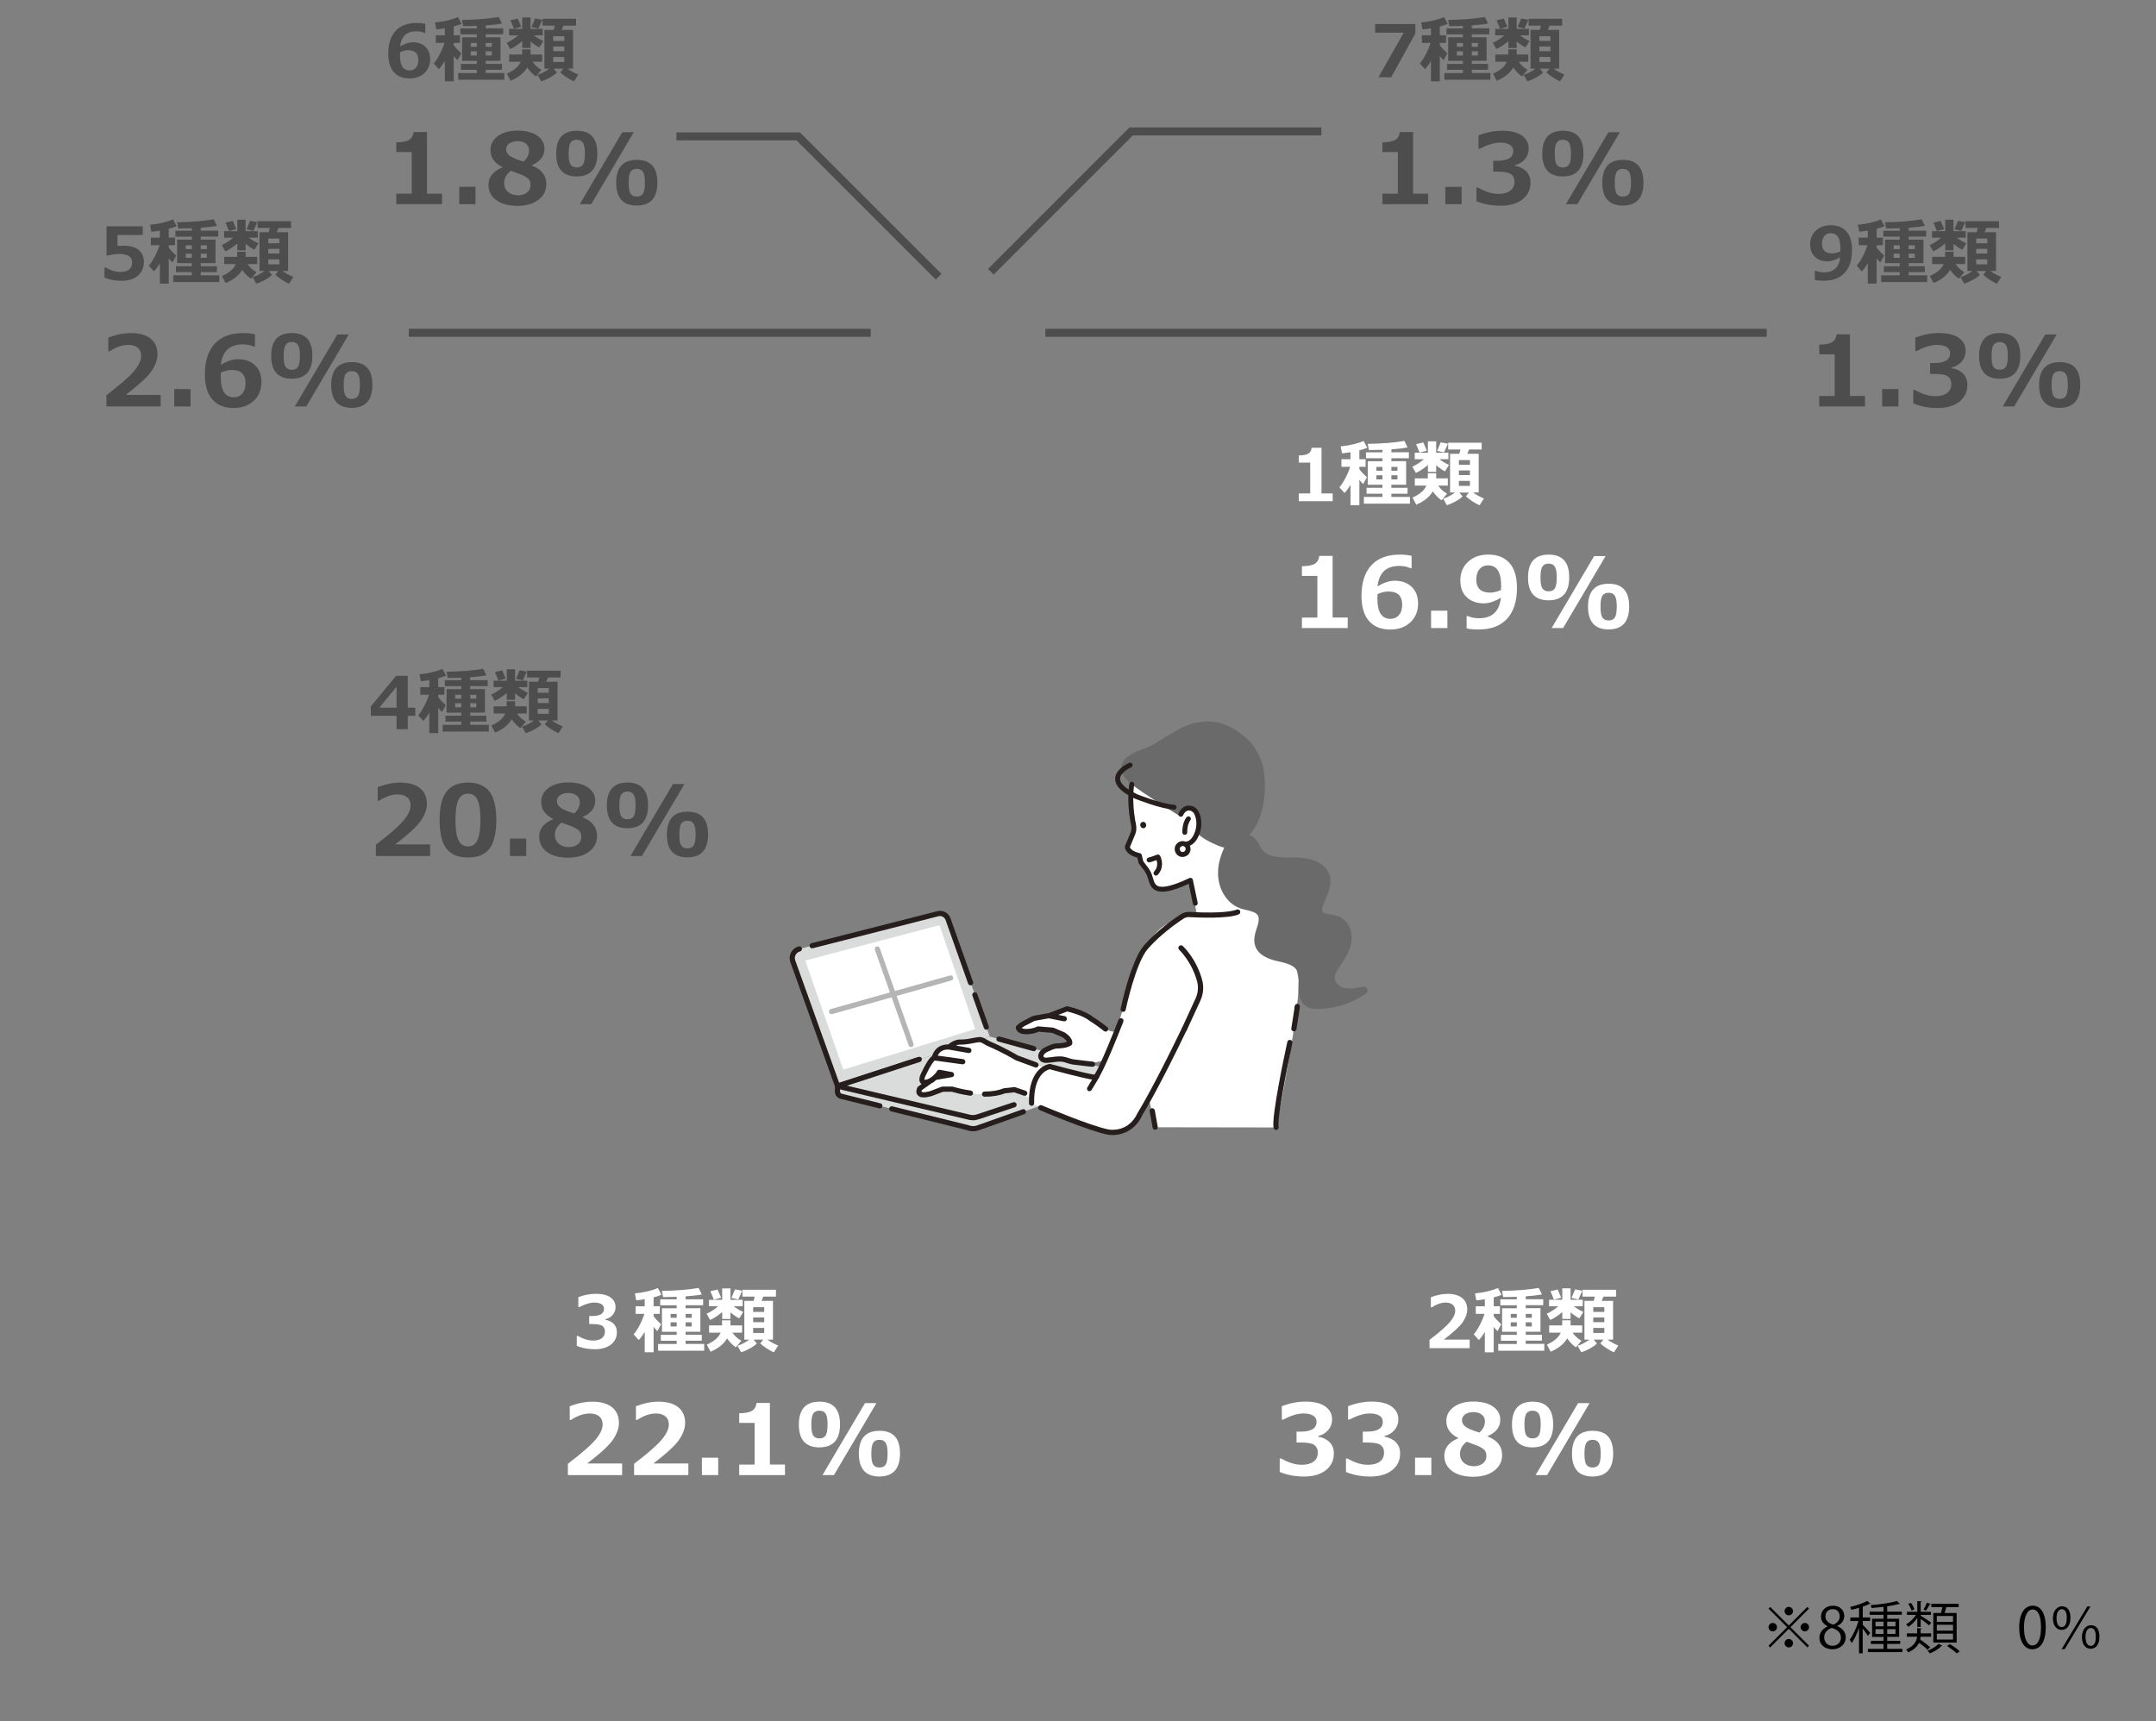 <?xml version="1.0" encoding="UTF-8"?><svg id="_アウトライン" xmlns="http://www.w3.org/2000/svg" viewBox="0 0 536 428"><rect x="0" y="0" width="536" height="428" fill="#808080" stroke="none"/><defs><style>.cls-1{fill:#6a6a6a;}.cls-2{fill:#fff;}.cls-3{fill:#dadbdb;}.cls-4{fill:#4d4d4d;}.cls-5{fill:none;}.cls-5,.cls-6{stroke:#4d4d4d;stroke-miterlimit:10;stroke-width:2px;}.cls-7{fill:#251e1c;}.cls-8{fill:#b5b5b6;}</style></defs><path class="cls-3" d="m208.23,270.07l-11.12-31.01c-.48-1.31.28-2.75,1.63-3.09l1.52-.39,32.9-8.38c1.07-.27,2.17.31,2.54,1.35l10.36,29.18-37.83,12.34Z"/><path class="cls-7" d="m245.21,256.04c-.27,0-.51-.17-.61-.43l-2.85-8.03c-.12-.34.06-.7.39-.82.34-.12.7.06.82.39l2.85,8.03c.12.34-.06.7-.39.82-.07.03-.14.04-.22.04h0Z"/><path class="cls-7" d="m241.3,245.02c-.27,0-.51-.17-.61-.43l-5.61-15.82c-.26-.72-1.02-1.13-1.77-.94l-31.25,7.96c-.34.09-.7-.12-.78-.47-.09-.35.12-.7.47-.78l31.25-7.96c1.4-.36,2.82.4,3.3,1.75l5.61,15.82c.12.34-.06.7-.39.82-.07.03-.14.04-.22.04h0Z"/><path class="cls-7" d="m208.23,270.71c-.27,0-.51-.16-.61-.43l-11.12-31.01c-.29-.79-.23-1.68.17-2.43s1.09-1.3,1.91-1.51c.34-.09.7.12.78.47.09.35-.12.7-.47.78-.47.12-.86.43-1.09.86-.23.43-.26.93-.09,1.39l10.91,30.43,19.72-6.43c.34-.11.7.07.81.41s-.07.7-.41.81l-20.31,6.62c-.07.02-.13.03-.2.03h0Z"/><path class="cls-3" d="m208.23,270.07l20.31-6.62,17.51-5.71,2.29.63,32.15,8.84-37.42,13.25c-.79.28-1.66.26-2.44-.05l-32.45-8.04.05-2.3h0Z"/><path class="cls-7" d="m218.74,275.63c-.05,0-.1,0-.16-.02l-9.59-2.37c-.87-.22-1.46-.99-1.44-1.89l.03-1.3c0-.27.18-.51.44-.6l20.31-6.62c.34-.11.7.07.81.41s-.07.7-.41.81l-19.88,6.48-.02.84c0,.29.19.54.47.61l9.59,2.37c.35.09.56.44.47.78-.07.29-.34.49-.63.49h.01Z"/><path class="cls-7" d="m241.91,281.3c-.5,0-1-.09-1.47-.27l-18.9-4.68c-.35-.09-.56-.44-.47-.78.09-.35.44-.56.78-.47l18.94,4.69s.05.02.08.03c.64.25,1.34.26,1.99.04l11.35-4.02c.34-.12.7.06.82.39.12.34-.06.7-.39.82l-11.35,4.02c-.45.16-.91.23-1.37.23h-.01Z"/><path class="cls-7" d="m257.01,261.39c-.06,0-.11,0-.17-.02l-8.66-2.38c-.34-.09-.55-.45-.45-.79.09-.34.45-.55.79-.45l8.66,2.38c.34.09.55.45.45.79-.08.29-.34.47-.62.47Z"/><path class="cls-2" d="m281.39,195.02s-.06,0-.12-.02c.04,0,.07,0,.12.02Z"/><path class="cls-2" d="m281.19,195s-.08,0-.09,0c.01,0,.05,0,.09,0Z"/><path class="cls-2" d="m322.74,243.04c-1.08-7.12-7.06-19.23-7.06-19.23l-3.11.52-4.72-14.83-2.31.08-8.48-4.27c-.64-.3-.7-.22-1.38-.62-2.8-1.66.21-3.58-2.47-6.58-1.12-1.26-8.4-2.13-10.52-4.92-.17-.22-1.59,1.81-1.31,1.84,0,0-.71,3.62.26,9.22,0,0,.54,1.78.04,2.97l-1.4,3.36s-.02,1.53,2.99,2.19l.4,1.66.9,1.2s.42.43,1,1.51c1.16,2.18-.04,6.74,10.4,1.77l1.48,7.97-2.69.45c-1.84,1.3-3.83,1.79-5.79,3.19-1.43,1.02-3.32,3.43-4.71,5.54-1.07,1.1-3.09,3.76-3.5,8.45,0,0-1.22,5.72-3.3,11.93l-.77.1c-1.95-.25-5.38-3.17-5.38-3.17-2.03-1.63-6.01-2.5-6.01-2.5l-4.47,1.72c-.71.06-2.2.41-3.32.57-.44.06-.86.23-1.23.48l-1.89.98c-1.47.93-1.14,1.03-1.14,1.03.56,1.68,4.8.26,4.8.26l3.74.3,2.66,1.14c1.83,1.23,1.51,2.1,1.51,2.1l-.49.24c-.88.34-1.9.39-2.79.42-.72.03-1.73.5-2.38.81-1.71.81-1.5,1.83-1.5,1.83.24,1.17,1.68.89,1.68.89.95-.01,2.57-.46,3.9-.21.83.16,1.64.38,2.44.65,2.33.81,5.77.11,7.85-.45-.74,1.59-1.54,3.06-2.38,4.3l-11.25-2.71s-.87.33-1.85,1.31c.4-.52.68-.84.68-.84,0,0-5.43-2.37-7.1-2.65,0,0-2.94-1.81-6.89-3.49-.82-.35-1.71-.5-2.6-.45-1.09.06-2.79.12-4.72.04-.91-.01-2.55.96-2.37,1.25,0,0-3.06-.56-3.9,2.65,0,0-.84.14-2.65,4.04,0,0-1.7,3.14,1.75,1.68l-2.73,1.94s-1.25,2.37,2.78,1.25l2.92-1.11h2.37s7.8,2.51,12.95.42l2.51-.28,3.98,2.21c-.04-1.27.52-2.69,1.21-3.96-.54,1.29-.93,2.95-.93,5.1l7.59,3.23c5.88,2.47,9.87,3.42,9.87,3.42,5.32,2.47,9.26-3.25,9.26-3.25l2.66-3.7,1.35,6.27,30.07.05s6.5-31.78,5.5-37.28v-.03Zm-90.19,24.87l-.28.2c.26-.24.58-.54.83-.84.19-.23.35-.45.43-.63l3.06.56-4.04.71Z"/><path class="cls-7" d="m254.96,271.23l-2.56-.88c-.09-.03-.19-.04-.28-.03l-2.51.28c-.06,0-.12.02-.17.04-1.27.52-2.85.78-4.68.78-.36,0-.64.29-.64.65s.29.64.65.64h0c1.96,0,3.67-.29,5.08-.84l2.28-.25,2.42.83c.34.12.7-.06.82-.4.12-.34-.06-.7-.4-.82h-.01Z"/><path class="cls-7" d="m257.82,264.21l-4.79-1.77c-.44-.26-3.22-1.93-6.92-3.5-.23-.1-.46-.24-.71-.39-.56-.34-1.19-.73-1.99-.68-.44.03-.96.13-1.55.24-.95.19-2.14.42-3.29.37h-.02c-.83,0-2.21.62-2.76,1.22-1-.02-3.23.25-4.06,2.89-.72.51-1.63,1.93-2.68,4.18-.23.44-.88,1.83-.15,2.61.07.07.14.13.22.18l-.84.6c-.08.06-.15.13-.2.22-.06.11-.58,1.14.04,1.91.32.39.82.59,1.53.59.53,0,1.18-.11,1.95-.32.02,0,.04-.01.06-.02l2.81-1.07h2.15c.44.13,2.23.66,4.55.99.35.05.68-.2.73-.55.05-.35-.2-.68-.55-.73-2.5-.35-4.42-.96-4.44-.97-.06-.02-.13-.03-.2-.03h-2.37c-.08,0-.16.01-.23.04l-2.89,1.1c-1.78.49-2.11.16-2.11.16-.03-.04,0-.21.04-.38l2.52-1.79c.1-.04.2-.09.29-.13.05-.02.1-.05.14-.09.02-.02.25-.21.55-.48l.13-.09,3.89-.68c.31-.05.53-.32.53-.63s-.22-.58-.53-.64l-3.06-.56c-.3-.05-.6.11-.71.4,0,.04-.08.17-.32.45-.22.26-.5.53-.75.76l-.8.57c-.77.32-1.11.32-1.21.31-.02-.2.13-.72.34-1.11,0-.01,0-.02.02-.04,1.23-2.65,1.95-3.43,2.2-3.64l6.88.94h.09c.32,0,.59-.23.64-.56.05-.35-.2-.68-.55-.73l-6.31-.87c.85-1.77,2.68-1.52,2.91-1.48h0l4.73.84h.11c.31,0,.58-.22.63-.53.06-.35-.17-.69-.52-.75l-3.33-.59c.3-.13.61-.22.83-.22h0c1.3.05,2.56-.19,3.58-.39.55-.11,1.03-.2,1.38-.22.39-.02.78.22,1.24.49.27.17.56.34.88.48,3.85,1.64,6.77,3.43,6.8,3.45.04.02.07.04.11.06l4.85,1.79c.33.12.71-.05.83-.38.12-.33-.05-.71-.38-.83h.04Z"/><path class="cls-7" d="m241.86,278.56c-.33,0-.65-.04-.98-.11l-32.8-7.74c-.35-.08-.56-.43-.48-.78s.43-.56.78-.48l32.81,7.74c.57.13,1.15.1,1.7-.1h.02l8.99-3c.34-.11.7.07.82.41.11.34-.07.7-.41.82l-8.98,2.99c-.47.17-.96.26-1.45.26h-.02Z"/><polygon class="cls-2" points="200.2 238.85 209.65 265.97 242.45 255.89 233.56 230.05 200.2 238.85"/><path class="cls-8" d="m226.51,260.38c-.27,0-.51-.17-.61-.43l-8.4-23.77c-.12-.34.06-.7.39-.82.34-.12.7.06.82.39l8.4,23.77c.12.34-.06.7-.39.82-.07.03-.14.04-.21.04Z"/><path class="cls-8" d="m206.72,252.18c-.28,0-.54-.19-.62-.47-.1-.34.1-.7.45-.8l29.61-8.35c.34-.1.7.1.8.45.1.34-.1.7-.45.8l-29.61,8.35c-.06.02-.12.02-.18.02h0Z"/><path class="cls-7" d="m287.18,280.92c-.31,0-.58-.22-.63-.53l-.73-4.06c-.06-.35.17-.69.52-.75.35-.06.69.17.75.52l.73,4.06c.06.35-.17.69-.52.75-.04,0-.08.01-.11.01h-.01Z"/><path class="cls-7" d="m321.66,256.45h-.1c-.35-.06-.59-.39-.53-.74.43-2.7.65-4.08.75-4.78-.02-.08-.02-.16,0-.25,0,0,.02-.14.05-.28.01-.07.03-.14.04-.2.14-.67.7-.59.76-.58.62.11.54.74.51.95-.02.17-.06.43-.12.85-.14.92-.38,2.43-.71,4.49-.05.32-.32.54-.64.54h-.01Z"/><path class="cls-7" d="m317.25,280.97c-.3,0-.57-.21-.63-.52-.58-2.87,3.01-19.48,3.42-21.37.08-.35.42-.57.77-.49.35.08.57.42.49.77-1.59,7.3-3.81,18.86-3.42,20.84.07.35-.16.69-.5.76-.04,0-.09.01-.13.01h0Z"/><path class="cls-7" d="m256.45,274.96c-.35,0-.64-.28-.64-.63-.2-9.02,4.91-9.74,5.12-9.77.08,0,.17,0,.25.02s7.9,2.18,10.9,2.65c.42-.57,1.83-3.05,5.99-13.65.13-.33.5-.49.84-.36.33.13.49.5.36.84-2.22,5.65-3.93,9.71-5.11,12.08-1.1,2.22-1.44,2.41-1.83,2.43-.08,0-.16,0-.24-.02-2.75-.39-9.97-2.36-11.11-2.67-.66.15-4.04,1.27-3.88,8.44,0,.36-.27.65-.63.66h-.01v-.02Zm16.36-7.38h0Zm0,0h0Zm0,0h0Zm0,0h0Zm0,0h0Zm0,0h0Zm-.03-.04s.02.03.03.04c0-.02-.02-.03-.03-.04Zm0,0h0Z"/><path class="cls-7" d="m279.23,251.61s-.09,0-.13,0c-.35-.07-.57-.41-.5-.76.1-.49,2.54-12.08,5.84-15.81,3.3-3.74,7.47-6.63,9.11-7.7.65-.42,1.39-.62,2.16-.58,8.55.47,11.14-.32,11.73-.58.33-.14.71,0,.85.34s-.01.71-.34.85c-2.52,1.08-9.45.83-12.31.68-.49-.03-.97.1-1.39.37-1.6,1.04-5.65,3.85-8.85,7.47-3.08,3.49-5.52,15.11-5.55,15.22-.06.3-.33.51-.63.51h.01Z"/><path class="cls-7" d="m276.54,282.23c-.61,0-.99-.07-1.02-.07-4.39-.76-16.52-5.9-17.03-6.12-.33-.14-.48-.52-.34-.85.14-.33.52-.48.85-.34.12.05,12.51,5.3,16.75,6.03.2.03,4.86.78,7.08-4.18.01-.03.03-.06.05-.08.03-.05,3.49-5.48,10.97-21,.15-.32.54-.46.86-.3.32.15.46.54.3.86-7.18,14.89-10.68,20.56-11.02,21.1-1.38,3.04-3.6,4.21-5.22,4.66-.86.24-1.65.3-2.23.3h0Z"/><path class="cls-7" d="m287.39,217.72c-.15,0-.3-.05-.42-.16-.25-.23-.26-.62-.03-.86.95-1.02.79-2.18.59-2.82-1.18.43-1.67.54-1.73.55-.33.07-.65-.15-.72-.48s.15-.65.48-.72c0,0,.61-.13,2.09-.7.28-.11.61,0,.75.27.5.89,1.01,3.03-.57,4.73-.12.13-.28.19-.45.19h.01Z"/><path class="cls-1" d="m339.91,245.89c-.2-.37-.62-.64-1.05-.55-.73.15-1.47.31-2.21.4-.16.02-.33.04-.49.05-.1,0-.19,0-.29.02h-.11c-.37,0-.74-.02-1.1-.07-.09,0-.19-.03-.28-.05-.02,0-.03,0-.05,0-.11-.07-.32-.09-.45-.14-.14-.05-.27-.11-.41-.17-.02,0-.1-.05-.13-.07-.04-.02-.08-.05-.13-.07-.12-.07-.23-.15-.34-.23-.06-.05-.13-.1-.19-.15-.02-.02-.04-.03-.05-.05-.1-.1-.19-.2-.28-.3-.05-.06-.1-.12-.14-.18-.01-.02-.02-.03-.04-.05-.04-.12-.14-.24-.19-.36-.03-.06-.05-.12-.07-.18-.01-.03-.02-.06-.03-.09,0,0,0,.02.01.03-.03-.14-.05-.28-.07-.42v-.02h0c0-.1,0-.19.01-.29,0-.03.03-.24.05-.36,0,0,0-.02.01-.04.01-.03.02-.07.03-.1.03-.08.05-.16.08-.24.06-.15.12-.3.19-.44.04-.07.07-.17.12-.23,0,0-.08.15-.03.06.03-.04.05-.09.07-.13.68-1.19,1.53-2.27,2.2-3.46.71-1.27,1.31-2.63,1.45-4.1.12-1.22-.1-2.53-.66-3.63-.57-1.12-1.52-2.07-2.73-2.48-.53-.18-1.1-.28-1.65-.37-.26-.04-.51-.08-.77-.13-.12-.02-.24-.04-.35-.07-.06-.02-.12-.03-.18-.05-.11-.03-.22-.07-.32-.1-.05-.02-.09-.04-.14-.06-.02,0-.08-.04-.11-.05h-.01s-.09-.06-.14-.09c-.02,0-.04-.03-.06-.05,0,0-.01,0-.02-.02-.03-.03-.05-.07-.08-.1-.02-.04-.05-.09-.07-.13v-.02c0-.06-.04-.25-.04-.26h0v-.06c0-.08.01-.16.03-.24,0-.05.02-.11.03-.16,0,0,.01-.06.02-.09.01-.04.03-.1.03-.12.02-.08.04-.16.07-.23.05-.16.1-.31.15-.47.1-.29.22-.58.33-.86.24-.59.51-1.18.74-1.78.49-1.24.84-2.57.65-3.91-.17-1.24-.83-2.31-1.76-3.14-.82-.72-1.87-1.2-2.91-1.49-1.13-.32-2.29-.48-3.46-.52-1.12-.04-2.23.03-3.35-.02-.56-.02-1.13-.06-1.69-.14-.28-.04-.56-.08-.83-.14-.01,0-.03,0-.06,0-.04,0-.12-.03-.14-.04-.14-.04-.27-.07-.41-.12-.25-.08-.49-.17-.72-.27-.09-.04-.18-.09-.27-.13-.03-.02-.06-.03-.08-.04-.06-.03-.12-.07-.17-.1-.22-.14-.43-.29-.63-.46-.03-.05-.1-.1-.14-.14-.1-.1-.19-.2-.28-.31-.08-.1-.16-.21-.24-.32,0,0,0,0-.01-.02,0,0-.01-.02-.02-.04-.05-.08-.09-.16-.14-.24-.17-.32-.33-.64-.51-.96-.34-.61-.75-1.16-1.33-1.57-.31-.22-.64-.39-.99-.51,4.08-4.47,4.46-12.23,3.35-17.39,0,0-1.16-4.49-4.52-7.11-1.24-.97-6.65-6.06-14.91-2.52-1.26.54-5.91,3.25-7.04,4.01-2.3,1.54-3.37,1.35-5.81,2.66-3.89,2.09-3.73,4.99-.27,7.73,3.14,2.49,9.65,6.44,11.18,7.41,5.32,3.35,3.27,4.55,8.95,7.24.91.43,1.86.86,2.84,1.07-.79,1.73-1.37,3.56-1.51,5.47-.18,2.41.4,4.79,1.8,6.78.64.91,1.48,1.72,2.44,2.27.5.29,1.02.52,1.57.69.48.15.97.25,1.46.37.48.12.96.24,1.42.42.11.04.22.09.33.14h0s-.01,0-.02-.02c.04.03.1.06.15.09.08.05.16.1.24.16.05.03.09.07.14.1.01,0,.02.02.03.02.08.08.16.17.23.26.02.03.05.09.08.12h0c.05.11.1.21.14.32,0,0,0,.03.01.04,0,.03.01.05.02.08.02.11.04.22.05.32,0,.05,0,.11.01.16v-.04c0,.23-.03.45-.06.67-.01.08-.04.16-.05.24,0,.03,0,.06-.01.09h0c-.01.07-.03.12-.04.18-.07.26-.15.51-.23.76-.15.48-.31.95-.44,1.43-.31,1.15-.43,2.28-.03,3.42.76,2.18,3.23,3.17,5.29,3.65.31.07.62.14.94.21h.01c.06.02.13.03.19.05.14.03.28.07.42.1.52.14,1.03.29,1.53.49.1.04.2.08.3.13.05.02.33.12.34.17-.04-.02-.07-.04-.11-.06.04.02.07.04.11.06.05.03.11.06.16.1l.36.24c.08.06.16.13.24.19h.01s.03.03.04.04c.05.04.04.04.02.03.03.02.05.05.06.05.09.09.17.18.24.28.04.05.08.1.11.15.01.02.02.03.03.05h0c.07.14.15.27.21.41.03.08.06.15.09.23.03.07.03.09.03.08.11.3.13.67.15.97,0,.08.02.17.02.25.01-.24,0,.04,0,.08v.51c0,.34-.02.69-.04,1.03-.05,1.23,0,2.45.46,3.6.22.56.56,1.07,1,1.47.55.5,1.19.77,1.91.91.62.12,1.27.1,1.89.08.72-.02,1.43-.07,2.14-.16,2.65-.34,5.27-1.2,7.59-2.51.62-.35,1.22-.73,1.81-1.14.34-.23.44-.81.25-1.16l.03.03Zm-8.01-3.38s0,.04-.02.07c0-.04.01-.07.02-.07Zm-.02.08s-.02.05,0,0h0Zm-3.21-16.29v.04-.04Zm.03.18c-.04-.09,0-.02.01.03,0,0,0-.02-.01-.03Zm.02.07v-.02.02Zm3.44,17.68c-.07-.09,0-.02.02.03,0,0-.01-.02-.02-.03Z"/><path class="cls-2" d="m292.97,204.02s1.11-4.57,3.61-2.87c.56.38.96.94,1.18,1.58.56,1.6.69,5.21-2.05,7.44l-2.74-6.15h0Z"/><path class="cls-2" d="m295.37,211.17c-.02.75-.65,1.34-1.4,1.32s-1.34-.65-1.32-1.4.65-1.34,1.4-1.32c.75.02,1.34.65,1.32,1.4Z"/><path class="cls-7" d="m294.02,213.1h-.06c-.53,0-1.01-.23-1.38-.62-.36-.38-.55-.88-.54-1.41.01-.53.23-1.01.62-1.38.38-.36.88-.55,1.41-.54,1.09.03,1.94.94,1.91,2.02h0c-.03,1.07-.91,1.91-1.97,1.91v.02Zm0-2.72c-.19,0-.37.07-.51.2-.14.14-.23.32-.23.52s.07.39.2.53c.14.14.32.23.52.23.41,0,.76-.31.77-.73.01-.41-.31-.76-.73-.77h-.02v.02Zm1.36.79h0Z"/><path class="cls-7" d="m295.09,210.47c-.3,0-.56-.22-.6-.52-.05-.33.18-.65.51-.7.98-.15,1.61-1.23,1.97-2.11.46-1.14.58-2.38.34-3.56-.11-.53-.27-.97-.48-1.32-.25-.42-.7-.69-1.17-.72-1.05-.05-1.49,1.1-1.51,1.15-.12.32-.47.48-.78.36-.32-.12-.48-.46-.37-.78.03-.08.76-2.05,2.72-1.95.88.04,1.69.53,2.15,1.3.29.47.5,1.05.64,1.71.29,1.42.15,2.9-.4,4.26-.68,1.68-1.69,2.67-2.91,2.86h-.09l-.02.02Z"/><path class="cls-7" d="m294.55,207.59c-.33,0-.6-.27-.61-.6-.05-2.5,1.01-3.74,1.05-3.79.22-.25.61-.28.86-.06s.28.6.06.86c-.04.05-.79.98-.75,2.96,0,.34-.26.62-.6.62h-.01,0Z"/><path class="cls-7" d="m291.89,201.33h-.04c-3.47-.24-9.29-2.58-9.54-2.68,0,0-.02,0-.03,0-3.42-1.59-5.07-3.24-5.04-5.03.04-2.43,3.34-3.87,3.48-3.93.31-.13.67,0,.8.32.13.31-.01.67-.32.8-.76.33-2.72,1.47-2.74,2.83-.01.85.73,2.21,4.32,3.89.32.13,5.95,2.36,9.15,2.59.34.02.59.32.57.65-.02.32-.29.57-.61.57h0Z"/><path class="cls-7" d="m275.27,255.39c-1.78-1.42-3.34-2.4-3.6-2.56-2.13-1.69-6.08-2.56-6.25-2.6-.12-.03-.25-.02-.37.03l-4.39,1.68c-.42.04-1.01.16-1.64.28-.56.11-1.13.21-1.63.29-.52.07-1.03.27-1.47.56l-1.86.96s-.03.02-.05.03c-1.18.75-1.53,1.14-1.47,1.62,0,.1.05.2.11.29.15.35.47.77,1.15,1.01,1.41.5,3.69-.04,4.4-.44l3.39.29,2.51,1.07c.72.49,1.03.9,1.14,1.15l-.07.03c-.75.28-1.64.33-2.55.37-.85.03-1.92.54-2.64.88-.85.4-1.42.92-1.7,1.53-.24.52-.17.93-.15,1.01.26,1.28,1.54,1.54,2.37,1.4.35,0,.76-.07,1.2-.13.82-.11,1.75-.24,2.52-.1.34.06.67.17,1.03.29.46.15.93.3,1.45.37,2.92.38,4.85.57,4.87.57h.06c.33,0,.61-.25.64-.58.04-.35-.22-.67-.58-.71-.02,0-1.92-.19-4.83-.57-.4-.05-.79-.18-1.21-.32-.38-.12-.77-.25-1.19-.33-.98-.18-2.07-.03-2.94.09-.42.06-.81.11-1.09.12-.04,0-.07,0-.11.01-.13.02-.8.12-.92-.36,0-.08.04-.62,1.15-1.14.57-.27,1.54-.73,2.12-.75,1.04-.04,2.05-.1,2.99-.46.02,0,.04-.02.06-.03l.49-.24c.15-.07.26-.2.32-.36.08-.23.38-1.42-1.75-2.86-.03-.02-.07-.04-.11-.06l-2.66-1.14c-.06-.03-.13-.04-.2-.05l-3.62-.31h-.1c-.18,0-.36.07-.51.17-.32.21-2.31.71-3.34.35-.11-.04-.18-.08-.24-.12.14-.11.35-.26.69-.47l1.86-.96s.05-.03.07-.04c.29-.2.61-.32.96-.37.53-.08,1.11-.19,1.68-.3.59-.11,1.16-.22,1.52-.26l3.7.74s.09,0,.13,0c.3,0,.57-.21.63-.52.07-.35-.16-.69-.51-.76l-1.61-.32,2.21-.85c.79.19,3.91,1,5.56,2.33.02.02.04.03.07.05.02,0,1.66,1.02,3.5,2.49.28.22.68.18.91-.1s.18-.68-.1-.91h0Z"/><path class="cls-7" d="m297.17,225.23c-.28,0-.54-.2-.6-.49l-1.05-4.97c-4.05,1.86-6.58,2.37-8.15,1.66-1.27-.57-1.64-1.84-1.93-2.85-.13-.44-.25-.85-.42-1.18-.51-.97-.89-1.37-.9-1.37-.02-.02-.04-.04-.05-.06l-.9-1.2c-.05-.07-.09-.14-.11-.22l-.31-1.3c-3.03-.79-3.09-2.5-3.09-2.7,0-.08.02-.15.05-.23l1.4-3.36c.34-.8.07-2.12-.06-2.56,0-.02-.01-.05-.02-.07-.98-5.64-.29-9.28-.26-9.44.06-.33.39-.55.72-.48.33.06.55.39.48.72h0s-.67,3.58.26,8.96c.1.33.56,2.06,0,3.35l-1.33,3.2c.11.4.72,1.12,2.49,1.51.23.05.41.23.46.46l.37,1.54.8,1.07c.12.13.54.62,1.07,1.62.23.44.37.93.51,1.41.27.93.5,1.73,1.26,2.07,1.25.56,3.88-.1,7.83-1.98.17-.08.37-.08.53,0,.17.08.29.24.33.42l1.2,5.72c.07.33-.14.65-.47.72-.04,0-.08,0-.13,0l.02.02Z"/><path class="cls-7" d="m284.95,205.06c.06.44-.23.83-.63.88-.41.05-.78-.26-.84-.7s.23-.83.63-.88c.41-.05.78.26.84.7Z"/><path class="cls-7" d="m270.85,271.34c-.11,0-.22-.03-.32-.09-.29-.17-.38-.55-.21-.84l1.93-3.2c.17-.29.55-.38.84-.21s.38.55.21.84l-1.93,3.2c-.12.19-.32.3-.52.3Z"/><path class="cls-7" d="m294.44,256.55c-.09,0-.18-.02-.27-.06-.33-.15-.47-.54-.32-.87l3.38-7.34c.62-1.35.75-2.85.38-4.24-1.34-4.94-4.42-7.83-4.45-7.86-.26-.24-.28-.66-.04-.92s.66-.28.92-.04c.14.13,3.39,3.16,4.83,8.48.46,1.68.29,3.5-.45,5.13l-3.38,7.34c-.11.24-.35.38-.59.38h0Z"/><path class="cls-2" d="m331.32,124.62h-8.43v-1.93h2.84v-7.66h-2.84v-1.78c1.12-.01,1.92-.17,2.39-.47.47-.3.74-.78.81-1.43h2.45v11.34h2.78v1.93Z"/><path class="cls-2" d="m335.74,120.56c-.54.91-1.04,1.59-1.49,2.03l-1.27-1.42c.44-.46.93-1.2,1.46-2.21s.94-1.97,1.22-2.88h-2.17v-1.89h2.25v-1.75c-.88.15-1.59.25-2.11.29l-.33-1.73c2.37-.25,4.27-.7,5.7-1.35l.91,1.7c-.49.21-1.15.42-1.96.63v2.21h1.55v1.89h-1.55v.58c.36.53.99,1.2,1.87,2.01l-.94,1.71c-.3-.31-.62-.66-.93-1.05v6.3h-2.21v-5.07Zm14.79,4.68h-11.46v-1.67h4.62v-.8h-3.95v-1.47h3.95v-.76h-3.66v-5.85h3.66v-.74h-4.09v-1.48h4.09v-.62c-1.08.04-2.21.06-3.38.06l-.29-1.54c3.74-.06,6.78-.31,9.12-.74l.8,1.63c-1.01.2-2.36.36-4.03.47v.73h4.35v1.48h-4.35v.74h3.67v5.85h-3.67v.76h4.02v1.47h-4.02v.8h4.62v1.67Zm-6.84-9.14h-1.51v.95h1.51v-.95Zm0,2.08h-1.51v1.03h1.51v-1.03Zm3.73-1.13v-.95h-1.51v.95h1.51Zm0,2.16v-1.03h-1.51v1.03h1.51Z"/><path class="cls-2" d="m354.99,115.63c-.97.83-1.97,1.49-2.99,1.97l-.88-1.56c1.01-.45,1.96-1.07,2.86-1.85h-2.27v-1.61h3.28v-2.84h2.06v2.84h3.04v1.61h-2.24c.8.6,1.59,1.06,2.38,1.4l-.99,1.61c-.54-.25-1.27-.74-2.19-1.49v1.63h-2.06v-1.7Zm1.22,6.56c-.85,1.41-2.22,2.5-4.12,3.3l-.93-1.77c1.81-.8,2.96-1.79,3.44-2.97h-2.87v-1.8h3.23v-1.27h2.09v1.27h2.89v1.8h-2.4c.57.83,1.31,1.5,2.21,2.01l-1.37,1.64c-.83-.57-1.55-1.31-2.16-2.21Zm-1.48-10.12l-1.81.47-.87-2.1,1.8-.42.88,2.06Zm5.24-1.73l-.98,2.16-1.71-.38.89-2.13,1.81.34Zm3.67,13.09c-.49.46-1.11.89-1.88,1.31-.76.41-1.45.71-2.06.89l-.91-1.63c1-.3,1.98-.81,2.95-1.53h-1.24v-9.63h2.3c.06-.21.16-.56.29-1.06h-3.06v-1.69h8.33v1.69h-3.14l-.43,1.06h2.83v9.63h-1.38c.78.58,1.67,1.07,2.67,1.48l-1.06,1.69c-.52-.21-1.12-.54-1.81-.99s-1.22-.87-1.6-1.24l.76-.93h-2.4l.82.97Zm1.8-7.85v-1.17h-2.75v1.17h2.75Zm-2.75,2.56h2.75v-1.17h-2.75v1.17Zm2.75,1.44h-2.75v1.24h2.75v-1.24Z"/><path class="cls-2" d="m335.06,156.17h-11.39v-2.61h3.84v-10.36h-3.84v-2.4c1.52-.02,2.6-.23,3.22-.64.63-.41,1-1.05,1.1-1.93h3.31v15.32h3.75v2.61Z"/><path class="cls-2" d="m350.94,138.21v3.06h-.34c-.75-.36-1.66-.55-2.72-.55-3.24,0-5.04,1.69-5.42,5.08,1.57-.93,2.99-1.4,4.25-1.4,1.75,0,3.16.5,4.23,1.51s1.61,2.42,1.61,4.23-.64,3.42-1.93,4.61c-1.29,1.19-2.94,1.79-4.96,1.79-2.32,0-4.1-.71-5.33-2.14s-1.85-3.49-1.85-6.19c0-3.32.81-5.86,2.44-7.64,1.63-1.77,3.99-2.66,7.08-2.66,1.09,0,2.07.1,2.92.3Zm-8.49,9.54v.49c-.02.26-.02.47-.02.63,0,3.34,1.08,5.01,3.25,5.01.87,0,1.57-.31,2.11-.93s.8-1.48.8-2.6c0-2.18-1.14-3.27-3.41-3.27-.89,0-1.8.22-2.73.67Z"/><path class="cls-2" d="m359.83,156.17h-4.05v-4.32h4.05v4.32Z"/><path class="cls-2" d="m364.61,156.26v-3.05h.37c.77.35,1.68.52,2.73.52,3.25,0,5.06-1.7,5.43-5.11-1.54.94-2.95,1.41-4.23,1.41-1.75,0-3.16-.5-4.24-1.5-1.08-1-1.62-2.41-1.62-4.24s.64-3.41,1.93-4.6c1.29-1.19,2.96-1.79,5.01-1.79,2.29,0,4.05.7,5.29,2.11,1.24,1.41,1.85,3.47,1.85,6.18,0,3.32-.82,5.87-2.45,7.66-1.64,1.79-4,2.68-7.11,2.68-1.26,0-2.24-.09-2.96-.29Zm8.55-9.55c0-.08,0-.26.02-.53,0-.27.01-.47.01-.61,0-3.33-1.08-4.99-3.23-4.99-.88,0-1.59.31-2.13.93-.54.62-.81,1.48-.81,2.58,0,2.18,1.15,3.27,3.44,3.27.86,0,1.75-.22,2.7-.65Z"/><path class="cls-2" d="m385.02,149.28c-3.43,0-5.14-1.89-5.14-5.68s1.71-5.69,5.14-5.69,5.1,1.88,5.1,5.65-1.7,5.71-5.1,5.71Zm-.02-9.13c-.71,0-1.22.24-1.54.72-.32.48-.48,1.39-.48,2.73s.16,2.26.48,2.73c.32.47.83.71,1.54.71s1.22-.24,1.54-.72c.32-.48.48-1.39.48-2.73s-.16-2.21-.48-2.7c-.32-.49-.83-.74-1.54-.74Zm14.17-1.88l-10.57,17.9h-2.85l10.57-17.9h2.85Zm.77,18.25c-3.43,0-5.14-1.89-5.14-5.68s1.71-5.69,5.14-5.69,5.09,1.88,5.09,5.65-1.7,5.71-5.09,5.71Zm-.02-9.13c-.7,0-1.22.24-1.54.72-.32.48-.48,1.39-.48,2.73s.16,2.26.48,2.73c.32.47.83.71,1.54.71s1.22-.24,1.54-.72c.32-.48.48-1.39.48-2.73s-.16-2.21-.48-2.7c-.32-.49-.83-.74-1.54-.74Z"/><path class="cls-2" d="m365.37,335.24h-9.98v-2.08c2.53-1.92,4.22-3.4,5.09-4.45s1.3-1.97,1.3-2.78c0-.64-.21-1.14-.63-1.5-.42-.35-1-.53-1.73-.53-1.11,0-2.27.39-3.48,1.19h-.22v-2.52c1.45-.56,2.84-.84,4.16-.84,1.56,0,2.77.34,3.62,1.03.85.68,1.27,1.64,1.27,2.87,0,.95-.34,1.95-1.03,3.01-.69,1.06-2.29,2.55-4.8,4.47h6.43v2.14Z"/><path class="cls-2" d="m369.14,331.18c-.54.91-1.04,1.59-1.49,2.03l-1.27-1.42c.44-.46.93-1.2,1.46-2.21s.94-1.97,1.22-2.88h-2.17v-1.89h2.25v-1.75c-.88.15-1.59.25-2.11.29l-.33-1.73c2.37-.25,4.27-.7,5.7-1.35l.91,1.7c-.49.21-1.15.42-1.96.63v2.21h1.55v1.89h-1.55v.58c.36.53.99,1.2,1.87,2.01l-.94,1.71c-.3-.31-.62-.66-.93-1.04v6.3h-2.21v-5.07Zm14.79,4.68h-11.46v-1.67h4.62v-.8h-3.95v-1.47h3.95v-.76h-3.66v-5.85h3.66v-.74h-4.09v-1.48h4.09v-.62c-1.08.04-2.21.06-3.38.06l-.29-1.54c3.74-.06,6.78-.31,9.12-.74l.8,1.62c-1.01.2-2.36.36-4.03.47v.73h4.35v1.48h-4.35v.74h3.67v5.85h-3.67v.76h4.02v1.47h-4.02v.8h4.62v1.67Zm-6.84-9.14h-1.51v.95h1.51v-.95Zm0,2.08h-1.51v1.03h1.51v-1.03Zm3.73-1.13v-.95h-1.51v.95h1.51Zm0,2.16v-1.03h-1.51v1.03h1.51Z"/><path class="cls-2" d="m388.4,326.26c-.97.83-1.97,1.49-2.99,1.97l-.88-1.56c1.01-.45,1.96-1.07,2.86-1.86h-2.27v-1.61h3.28v-2.84h2.06v2.84h3.04v1.61h-2.24c.8.6,1.59,1.06,2.38,1.4l-.99,1.61c-.54-.25-1.27-.74-2.19-1.49v1.63h-2.06v-1.7Zm1.22,6.56c-.85,1.41-2.22,2.5-4.12,3.29l-.93-1.77c1.81-.8,2.96-1.79,3.44-2.97h-2.87v-1.8h3.23v-1.27h2.09v1.27h2.89v1.8h-2.4c.57.83,1.31,1.5,2.21,2.01l-1.37,1.64c-.83-.57-1.55-1.31-2.16-2.21Zm-1.48-10.12l-1.81.47-.87-2.1,1.8-.42.88,2.06Zm5.24-1.73l-.98,2.16-1.71-.38.89-2.13,1.81.34Zm3.67,13.09c-.49.46-1.11.89-1.88,1.31-.76.41-1.45.71-2.06.89l-.91-1.63c1-.3,1.98-.81,2.95-1.53h-1.24v-9.63h2.3c.06-.21.16-.56.29-1.06h-3.06v-1.69h8.33v1.69h-3.14l-.43,1.06h2.83v9.63h-1.38c.78.58,1.67,1.07,2.67,1.48l-1.06,1.69c-.52-.21-1.12-.54-1.81-.99s-1.22-.87-1.6-1.24l.76-.93h-2.4l.82.97Zm1.8-7.85v-1.17h-2.75v1.17h2.75Zm-2.75,2.56h2.75v-1.17h-2.75v1.17Zm2.75,1.44h-2.75v1.24h2.75v-1.24Z"/><path class="cls-2" d="m318.15,366.05v-3.37h.38c1.81,1.04,3.51,1.55,5.1,1.55,1.25,0,2.23-.26,2.93-.78.7-.52,1.06-1.28,1.06-2.28,0-.79-.28-1.4-.83-1.83-.55-.43-1.69-.65-3.42-.65h-1.04v-2.7h.99c2.66,0,3.99-.81,3.99-2.44,0-.68-.29-1.2-.86-1.55-.57-.35-1.38-.53-2.43-.53-1.42,0-3.08.51-4.99,1.52h-.36v-3.34c2.01-.75,3.95-1.13,5.81-1.13,2.2,0,3.87.4,5,1.21,1.13.81,1.69,1.88,1.69,3.22,0,1-.31,1.87-.94,2.62-.63.75-1.46,1.25-2.51,1.5v.17c1.2.21,2.14.68,2.84,1.39.7.72,1.05,1.64,1.05,2.77,0,1.74-.67,3.14-2,4.18-1.33,1.04-3.13,1.57-5.4,1.57s-4.22-.38-6.06-1.13Z"/><path class="cls-2" d="m334.62,366.05v-3.37h.38c1.81,1.04,3.51,1.55,5.1,1.55,1.25,0,2.23-.26,2.93-.78.7-.52,1.06-1.28,1.06-2.28,0-.79-.28-1.4-.83-1.83-.55-.43-1.69-.65-3.42-.65h-1.04v-2.7h.99c2.66,0,3.99-.81,3.99-2.44,0-.68-.29-1.2-.86-1.55-.57-.35-1.38-.53-2.43-.53-1.42,0-3.08.51-4.99,1.52h-.36v-3.34c2.01-.75,3.95-1.13,5.81-1.13,2.2,0,3.87.4,5,1.21,1.13.81,1.69,1.88,1.69,3.22,0,1-.31,1.87-.94,2.62-.63.75-1.46,1.25-2.51,1.5v.17c1.2.21,2.14.68,2.84,1.39.7.72,1.05,1.64,1.05,2.77,0,1.74-.67,3.14-2,4.18-1.33,1.04-3.13,1.57-5.4,1.57s-4.22-.38-6.06-1.13Z"/><path class="cls-2" d="m355.84,366.79h-4.05v-4.32h4.05v4.32Z"/><path class="cls-2" d="m362.54,357.64v-.07c-1.98-.95-2.97-2.36-2.97-4.24,0-1.41.62-2.57,1.85-3.47,1.24-.9,2.86-1.35,4.87-1.35s3.69.41,4.89,1.24c1.2.83,1.8,1.93,1.8,3.3,0,1.79-1.05,3.14-3.15,4.06v.07c2.41.94,3.61,2.49,3.61,4.64,0,1.6-.66,2.9-1.98,3.89-1.32,1-3.06,1.5-5.22,1.5s-3.98-.48-5.25-1.43c-1.28-.96-1.92-2.22-1.92-3.79,0-1.95,1.15-3.4,3.46-4.35Zm2.1.86c-1.12.83-1.67,1.85-1.67,3.04,0,.92.32,1.66.97,2.21s1.48.84,2.49.84c.88,0,1.62-.23,2.21-.68s.89-1.07.89-1.85c0-.42-.07-.78-.21-1.09s-.4-.58-.79-.83c-.39-.25-.75-.45-1.08-.59-.33-.14-1.26-.49-2.82-1.06Zm4.53-5.1c0-.69-.27-1.24-.8-1.65s-1.22-.62-2.08-.62c-.81,0-1.48.19-2.02.56-.54.37-.81.86-.81,1.47s.29,1.13.87,1.59c.58.46,1.73.95,3.46,1.47.92-.81,1.38-1.75,1.38-2.83Z"/><path class="cls-2" d="m381.03,359.91c-3.43,0-5.14-1.89-5.14-5.68s1.71-5.69,5.14-5.69,5.1,1.88,5.1,5.65-1.7,5.71-5.1,5.71Zm-.02-9.13c-.71,0-1.22.24-1.54.72-.32.48-.48,1.39-.48,2.73s.16,2.26.48,2.73c.32.47.83.71,1.54.71s1.22-.24,1.54-.72c.32-.48.48-1.39.48-2.73s-.16-2.21-.48-2.7c-.32-.49-.83-.74-1.54-.74Zm14.17-1.88l-10.57,17.9h-2.85l10.57-17.9h2.85Zm.77,18.25c-3.43,0-5.14-1.89-5.14-5.68s1.71-5.69,5.14-5.69,5.1,1.88,5.1,5.65-1.7,5.71-5.1,5.71Zm-.02-9.13c-.71,0-1.22.24-1.54.72-.32.48-.48,1.39-.48,2.73s.16,2.26.48,2.73c.32.47.83.71,1.54.71s1.22-.24,1.54-.72c.32-.48.48-1.39.48-2.73s-.16-2.21-.48-2.7c-.32-.49-.83-.74-1.54-.74Z"/><path class="cls-2" d="m143.39,334.69v-2.5h.28c1.34.77,2.6,1.15,3.77,1.15.93,0,1.65-.19,2.17-.58.52-.38.78-.94.78-1.68,0-.59-.2-1.04-.61-1.36-.41-.32-1.25-.48-2.53-.48h-.77v-2h.73c1.97,0,2.95-.6,2.95-1.8,0-.5-.21-.89-.63-1.15s-1.02-.39-1.8-.39c-1.05,0-2.28.38-3.69,1.12h-.26v-2.47c1.49-.56,2.92-.83,4.3-.83,1.63,0,2.86.3,3.7.9s1.25,1.39,1.25,2.38c0,.74-.23,1.38-.69,1.94-.46.55-1.08.92-1.85,1.11v.12c.88.16,1.58.5,2.1,1.03.52.53.77,1.21.77,2.05,0,1.29-.49,2.32-1.48,3.09s-2.32,1.16-4,1.16-3.12-.28-4.48-.83Z"/><path class="cls-2" d="m160.28,331.18c-.54.91-1.04,1.59-1.49,2.03l-1.27-1.42c.44-.46.93-1.2,1.46-2.21s.94-1.97,1.22-2.88h-2.17v-1.89h2.25v-1.75c-.88.15-1.59.25-2.11.29l-.33-1.73c2.37-.25,4.27-.7,5.7-1.35l.91,1.7c-.49.21-1.15.42-1.96.63v2.21h1.55v1.89h-1.55v.58c.36.53.99,1.2,1.87,2.01l-.94,1.71c-.3-.31-.62-.66-.93-1.05v6.3h-2.21v-5.07Zm14.79,4.68h-11.46v-1.67h4.62v-.8h-3.95v-1.47h3.95v-.76h-3.66v-5.85h3.66v-.74h-4.09v-1.48h4.09v-.62c-1.08.04-2.21.06-3.38.06l-.29-1.54c3.74-.06,6.78-.31,9.12-.74l.8,1.63c-1.01.2-2.36.36-4.03.47v.73h4.35v1.48h-4.35v.74h3.67v5.85h-3.67v.76h4.02v1.47h-4.02v.8h4.62v1.67Zm-6.84-9.14h-1.51v.95h1.51v-.95Zm0,2.08h-1.51v1.03h1.51v-1.03Zm3.73-1.13v-.95h-1.51v.95h1.51Zm0,2.16v-1.03h-1.51v1.03h1.51Z"/><path class="cls-2" d="m179.54,326.26c-.97.83-1.97,1.49-2.99,1.97l-.88-1.56c1.01-.45,1.96-1.07,2.86-1.85h-2.27v-1.61h3.28v-2.84h2.06v2.84h3.04v1.61h-2.24c.8.6,1.59,1.06,2.38,1.4l-.99,1.61c-.54-.25-1.27-.74-2.19-1.49v1.63h-2.06v-1.7Zm1.22,6.56c-.85,1.41-2.22,2.5-4.12,3.3l-.93-1.77c1.81-.8,2.96-1.79,3.44-2.97h-2.87v-1.8h3.23v-1.27h2.09v1.27h2.89v1.8h-2.4c.57.83,1.31,1.5,2.21,2.01l-1.37,1.64c-.83-.57-1.55-1.31-2.16-2.21Zm-1.48-10.12l-1.81.47-.87-2.1,1.8-.42.88,2.06Zm5.24-1.73l-.98,2.16-1.71-.38.89-2.13,1.81.34Zm3.67,13.09c-.49.46-1.11.89-1.88,1.31-.76.41-1.45.71-2.06.89l-.91-1.63c1-.3,1.98-.81,2.95-1.53h-1.24v-9.63h2.3c.06-.21.16-.56.29-1.06h-3.06v-1.69h8.33v1.69h-3.14l-.43,1.06h2.83v9.63h-1.38c.78.58,1.67,1.07,2.67,1.48l-1.06,1.69c-.52-.21-1.12-.54-1.81-.99s-1.22-.87-1.6-1.24l.76-.93h-2.4l.82.97Zm1.8-7.85v-1.17h-2.75v1.17h2.75Zm-2.75,2.56h2.75v-1.17h-2.75v1.17Zm2.75,1.44h-2.75v1.24h2.75v-1.24Z"/><path class="cls-2" d="m154.67,366.79h-13.49v-2.81c3.41-2.6,5.71-4.6,6.88-6.01,1.18-1.41,1.76-2.66,1.76-3.75,0-.87-.28-1.55-.85-2.02-.57-.48-1.34-.72-2.33-.72-1.5,0-3.07.53-4.7,1.6h-.3v-3.41c1.96-.75,3.84-1.13,5.62-1.13,2.11,0,3.74.46,4.89,1.38,1.14.92,1.72,2.21,1.72,3.88,0,1.28-.46,2.64-1.4,4.07-.93,1.43-3.09,3.44-6.49,6.04h8.69v2.89Z"/><path class="cls-2" d="m171.13,366.79h-13.49v-2.81c3.41-2.6,5.71-4.6,6.88-6.01,1.18-1.41,1.76-2.66,1.76-3.75,0-.87-.28-1.55-.85-2.02-.57-.48-1.34-.72-2.33-.72-1.5,0-3.07.53-4.7,1.6h-.3v-3.41c1.96-.75,3.84-1.13,5.62-1.13,2.11,0,3.74.46,4.89,1.38,1.14.92,1.72,2.21,1.72,3.88,0,1.28-.46,2.64-1.4,4.07-.93,1.43-3.09,3.44-6.49,6.04h8.69v2.89Z"/><path class="cls-2" d="m178.55,366.79h-4.05v-4.32h4.05v4.32Z"/><path class="cls-2" d="m195.16,366.79h-11.39v-2.61h3.84v-10.36h-3.84v-2.4c1.52-.02,2.59-.23,3.22-.64.63-.41,1-1.05,1.1-1.93h3.31v15.32h3.75v2.61Z"/><path class="cls-2" d="m203.74,359.91c-3.43,0-5.14-1.89-5.14-5.68s1.71-5.69,5.14-5.69,5.1,1.88,5.1,5.65-1.7,5.71-5.1,5.71Zm-.02-9.13c-.71,0-1.22.24-1.54.72-.32.48-.48,1.39-.48,2.73s.16,2.26.48,2.73c.32.47.83.71,1.54.71s1.22-.24,1.54-.72c.32-.48.48-1.39.48-2.73s-.16-2.21-.48-2.7c-.32-.49-.83-.74-1.54-.74Zm14.17-1.88l-10.57,17.9h-2.85l10.57-17.9h2.85Zm.77,18.25c-3.43,0-5.14-1.89-5.14-5.68s1.71-5.69,5.14-5.69,5.09,1.88,5.09,5.65-1.7,5.71-5.09,5.71Zm-.02-9.13c-.7,0-1.22.24-1.54.72-.32.48-.48,1.39-.48,2.73s.16,2.26.48,2.73c.32.47.83.71,1.54.71s1.22-.24,1.54-.72c.32-.48.48-1.39.48-2.73s-.16-2.21-.48-2.7c-.32-.49-.83-.74-1.54-.74Z"/><path class="cls-4" d="m103.25,178h-1.88v3.32h-2.78v-3.32h-6.4v-2.33l6.28-7.62h2.9v7.91h1.88v2.04Zm-4.66-2.04v-5.19l-4.29,5.19h4.29Z"/><path class="cls-4" d="m106.73,177.23c-.54.91-1.04,1.59-1.49,2.03l-1.27-1.42c.44-.46.93-1.2,1.46-2.21s.94-1.97,1.22-2.88h-2.17v-1.89h2.25v-1.75c-.88.15-1.59.25-2.11.29l-.33-1.73c2.37-.25,4.27-.7,5.7-1.35l.91,1.7c-.49.21-1.15.42-1.96.63v2.21h1.55v1.89h-1.55v.58c.36.53.99,1.2,1.87,2.01l-.94,1.71c-.3-.31-.62-.66-.93-1.05v6.3h-2.21v-5.07Zm14.79,4.68h-11.46v-1.67h4.62v-.8h-3.95v-1.47h3.95v-.76h-3.66v-5.85h3.66v-.74h-4.09v-1.48h4.09v-.62c-1.08.04-2.21.06-3.38.06l-.29-1.54c3.74-.06,6.78-.31,9.12-.74l.8,1.63c-1.01.2-2.36.36-4.03.47v.73h4.35v1.48h-4.35v.74h3.67v5.85h-3.67v.76h4.02v1.47h-4.02v.8h4.62v1.67Zm-6.84-9.14h-1.51v.95h1.51v-.95Zm0,2.08h-1.51v1.03h1.51v-1.03Zm3.73-1.13v-.95h-1.51v.95h1.51Zm0,2.16v-1.03h-1.51v1.03h1.51Z"/><path class="cls-4" d="m125.99,172.31c-.97.83-1.97,1.49-2.99,1.97l-.88-1.56c1.01-.45,1.96-1.07,2.86-1.85h-2.27v-1.61h3.28v-2.84h2.06v2.84h3.04v1.61h-2.24c.8.6,1.59,1.06,2.38,1.4l-.99,1.61c-.54-.25-1.27-.74-2.19-1.49v1.63h-2.06v-1.7Zm1.22,6.56c-.85,1.41-2.22,2.5-4.12,3.3l-.93-1.77c1.81-.8,2.96-1.79,3.44-2.97h-2.87v-1.8h3.23v-1.27h2.09v1.27h2.89v1.8h-2.4c.57.83,1.31,1.5,2.21,2.01l-1.37,1.64c-.83-.57-1.55-1.31-2.16-2.21Zm-1.48-10.12l-1.81.47-.87-2.1,1.8-.42.88,2.06Zm5.24-1.73l-.98,2.16-1.71-.38.89-2.13,1.81.34Zm3.67,13.09c-.49.46-1.11.89-1.88,1.31-.76.41-1.45.71-2.06.89l-.91-1.63c1-.3,1.98-.81,2.95-1.53h-1.24v-9.63h2.3c.06-.21.16-.56.29-1.06h-3.06v-1.69h8.33v1.69h-3.14l-.43,1.06h2.83v9.63h-1.38c.78.58,1.67,1.07,2.67,1.48l-1.06,1.69c-.52-.21-1.12-.54-1.81-.99s-1.22-.87-1.6-1.24l.76-.93h-2.4l.82.97Zm1.8-7.85v-1.17h-2.75v1.17h2.75Zm-2.75,2.56h2.75v-1.17h-2.75v1.17Zm2.75,1.44h-2.75v1.24h2.75v-1.24Z"/><path class="cls-4" d="m106.93,212.85h-13.49v-2.81c3.41-2.6,5.71-4.6,6.88-6.01,1.18-1.41,1.76-2.66,1.76-3.75,0-.87-.28-1.55-.85-2.02-.57-.48-1.34-.72-2.33-.72-1.5,0-3.07.53-4.7,1.6h-.3v-3.41c1.96-.75,3.84-1.13,5.62-1.13,2.11,0,3.74.46,4.89,1.38,1.14.92,1.72,2.21,1.72,3.88,0,1.28-.46,2.64-1.4,4.07-.93,1.43-3.09,3.44-6.49,6.04h8.69v2.89Z"/><path class="cls-4" d="m116.34,213.23c-2.43,0-4.21-.74-5.35-2.21-1.14-1.48-1.7-3.85-1.7-7.11s.57-5.59,1.71-7.08c1.14-1.49,2.92-2.23,5.34-2.23s4.2.74,5.34,2.23,1.71,3.84,1.71,7.07-.57,5.66-1.7,7.13-2.92,2.2-5.36,2.2Zm0-15.87c-1.11,0-1.9.52-2.38,1.56-.48,1.04-.72,2.71-.72,4.99s.25,3.94.74,4.99c.49,1.04,1.28,1.57,2.36,1.57s1.87-.53,2.36-1.59c.49-1.06.74-2.72.74-4.99s-.24-3.94-.72-4.98c-.48-1.04-1.27-1.56-2.38-1.56Z"/><path class="cls-4" d="m130.82,212.85h-4.05v-4.32h4.05v4.32Z"/><path class="cls-4" d="m137.52,203.69v-.07c-1.98-.95-2.97-2.36-2.97-4.24,0-1.41.62-2.57,1.85-3.47,1.24-.9,2.86-1.35,4.87-1.35s3.69.41,4.89,1.24c1.2.83,1.81,1.93,1.81,3.3,0,1.79-1.05,3.14-3.15,4.06v.07c2.41.94,3.61,2.49,3.61,4.64,0,1.6-.66,2.9-1.98,3.9-1.32,1-3.06,1.5-5.22,1.5s-3.98-.48-5.26-1.43-1.92-2.22-1.92-3.79c0-1.95,1.15-3.4,3.46-4.35Zm2.1.86c-1.12.83-1.67,1.84-1.67,3.04,0,.92.32,1.66.97,2.21.65.56,1.48.84,2.49.84.88,0,1.62-.23,2.21-.68.59-.46.89-1.07.89-1.85,0-.42-.07-.78-.21-1.09-.14-.3-.4-.58-.8-.83-.39-.25-.75-.45-1.08-.59s-1.26-.5-2.81-1.06Zm4.53-5.1c0-.69-.27-1.24-.8-1.65-.53-.41-1.22-.62-2.08-.62-.81,0-1.48.19-2.02.56s-.81.86-.81,1.47.29,1.13.87,1.59c.58.46,1.73.95,3.46,1.47.92-.81,1.38-1.75,1.38-2.83Z"/><path class="cls-4" d="m156.01,205.96c-3.43,0-5.14-1.89-5.14-5.68s1.71-5.69,5.14-5.69,5.1,1.88,5.1,5.65-1.7,5.71-5.1,5.71Zm-.02-9.13c-.71,0-1.22.24-1.54.72-.32.48-.48,1.39-.48,2.73s.16,2.26.48,2.73c.32.47.83.71,1.54.71s1.22-.24,1.54-.72c.32-.48.48-1.39.48-2.73s-.16-2.21-.48-2.7c-.32-.49-.83-.74-1.54-.74Zm14.17-1.88l-10.57,17.9h-2.85l10.57-17.9h2.85Zm.77,18.25c-3.43,0-5.14-1.89-5.14-5.68s1.71-5.69,5.14-5.69,5.1,1.88,5.1,5.65-1.7,5.71-5.1,5.71Zm-.02-9.13c-.7,0-1.22.24-1.54.72-.32.48-.48,1.39-.48,2.73s.16,2.26.48,2.73c.32.47.83.71,1.54.71s1.22-.24,1.54-.72c.32-.48.48-1.39.48-2.73s-.16-2.21-.48-2.7c-.32-.49-.83-.74-1.54-.74Z"/><path class="cls-4" d="m25.98,69.01v-2.51h.29c1.28.75,2.49,1.12,3.63,1.12,1.97,0,2.95-.79,2.95-2.38,0-.67-.27-1.19-.82-1.56s-1.35-.54-2.42-.54c-.73,0-1.66.13-2.79.4h-.33v-7.26h9v2.15h-6.28v2.72c.67-.04,1.17-.06,1.49-.06,1.65,0,2.91.36,3.78,1.08.87.72,1.3,1.71,1.3,2.98,0,1.39-.5,2.52-1.49,3.38s-2.35,1.29-4.05,1.29c-1.56,0-2.99-.26-4.27-.79Z"/><path class="cls-4" d="m39.74,65.46c-.54.91-1.04,1.59-1.49,2.03l-1.27-1.42c.44-.46.93-1.2,1.46-2.21s.94-1.97,1.22-2.88h-2.17v-1.89h2.25v-1.75c-.88.15-1.59.25-2.11.29l-.33-1.73c2.37-.25,4.27-.7,5.7-1.35l.91,1.7c-.49.21-1.15.42-1.96.63v2.21h1.55v1.89h-1.55v.58c.36.53.99,1.2,1.87,2.01l-.94,1.71c-.3-.31-.62-.66-.93-1.05v6.3h-2.21v-5.07Zm14.79,4.68h-11.46v-1.67h4.62v-.8h-3.95v-1.47h3.95v-.76h-3.66v-5.85h3.66v-.74h-4.09v-1.48h4.09v-.62c-1.08.04-2.21.06-3.38.06l-.29-1.54c3.74-.06,6.78-.31,9.12-.74l.8,1.63c-1.01.2-2.36.36-4.03.47v.73h4.35v1.48h-4.35v.74h3.67v5.85h-3.67v.76h4.02v1.47h-4.02v.8h4.62v1.67Zm-6.84-9.14h-1.51v.95h1.51v-.95Zm0,2.08h-1.51v1.03h1.51v-1.03Zm3.73-1.13v-.95h-1.51v.95h1.51Zm0,2.16v-1.03h-1.51v1.03h1.51Z"/><path class="cls-4" d="m59,60.54c-.97.83-1.97,1.49-2.99,1.97l-.88-1.56c1.01-.45,1.96-1.07,2.86-1.85h-2.27v-1.61h3.28v-2.84h2.06v2.84h3.04v1.61h-2.24c.8.6,1.59,1.06,2.38,1.4l-.99,1.61c-.54-.25-1.27-.74-2.19-1.49v1.63h-2.06v-1.7Zm1.22,6.56c-.85,1.41-2.22,2.5-4.12,3.3l-.93-1.77c1.81-.8,2.96-1.79,3.44-2.97h-2.87v-1.8h3.23v-1.27h2.09v1.27h2.89v1.8h-2.4c.57.83,1.31,1.5,2.21,2.01l-1.37,1.64c-.83-.57-1.55-1.31-2.16-2.21Zm-1.48-10.12l-1.81.47-.87-2.1,1.8-.42.88,2.06Zm5.24-1.73l-.98,2.16-1.71-.38.89-2.13,1.81.34Zm3.67,13.09c-.49.46-1.11.89-1.88,1.31-.76.41-1.45.71-2.06.89l-.91-1.63c1-.3,1.98-.81,2.95-1.53h-1.24v-9.63h2.3c.06-.21.16-.56.29-1.06h-3.06v-1.69h8.33v1.69h-3.14l-.43,1.06h2.83v9.63h-1.38c.78.58,1.67,1.07,2.67,1.48l-1.06,1.69c-.52-.21-1.12-.54-1.81-.99s-1.22-.87-1.6-1.24l.76-.93h-2.4l.82.97Zm1.8-7.85v-1.17h-2.75v1.17h2.75Zm-2.75,2.56h2.75v-1.17h-2.75v1.17Zm2.75,1.44h-2.75v1.24h2.75v-1.24Z"/><path class="cls-4" d="m39.95,101.07h-13.49v-2.81c3.41-2.6,5.71-4.6,6.88-6.01,1.18-1.41,1.76-2.66,1.76-3.75,0-.87-.28-1.55-.85-2.02-.57-.48-1.34-.72-2.33-.72-1.5,0-3.07.53-4.7,1.6h-.3v-3.41c1.96-.75,3.84-1.13,5.62-1.13,2.11,0,3.74.46,4.89,1.38,1.14.92,1.72,2.21,1.72,3.88,0,1.28-.46,2.64-1.4,4.07-.93,1.43-3.09,3.44-6.49,6.04h8.69v2.89Z"/><path class="cls-4" d="m47.37,101.07h-4.05v-4.32h4.05v4.32Z"/><path class="cls-4" d="m63.39,83.12v3.06h-.34c-.75-.36-1.66-.55-2.72-.55-3.24,0-5.04,1.69-5.42,5.08,1.57-.93,2.98-1.4,4.25-1.4,1.75,0,3.16.5,4.23,1.51,1.07,1.01,1.61,2.42,1.61,4.23s-.64,3.42-1.93,4.61-2.94,1.79-4.96,1.79c-2.32,0-4.1-.71-5.33-2.14-1.23-1.43-1.85-3.49-1.85-6.19,0-3.32.81-5.86,2.44-7.64,1.63-1.77,3.99-2.66,7.08-2.66,1.09,0,2.07.1,2.92.3Zm-8.49,9.54v.49c-.02.26-.02.47-.02.63,0,3.34,1.08,5.01,3.25,5.01.87,0,1.57-.31,2.11-.93.53-.62.8-1.48.8-2.6,0-2.18-1.14-3.27-3.41-3.27-.89,0-1.8.22-2.73.67Z"/><path class="cls-4" d="m72.56,94.18c-3.43,0-5.14-1.89-5.14-5.68s1.71-5.69,5.14-5.69,5.1,1.88,5.1,5.65-1.7,5.71-5.1,5.71Zm-.02-9.13c-.71,0-1.22.24-1.54.72-.32.48-.48,1.39-.48,2.73s.16,2.26.48,2.73c.32.47.83.71,1.54.71s1.22-.24,1.54-.72c.32-.48.48-1.39.48-2.73s-.16-2.21-.48-2.7c-.32-.49-.83-.74-1.54-.74Zm14.17-1.88l-10.57,17.9h-2.85l10.57-17.9h2.85Zm.77,18.25c-3.43,0-5.14-1.89-5.14-5.68s1.71-5.69,5.14-5.69,5.1,1.88,5.1,5.65-1.7,5.71-5.1,5.71Zm-.02-9.13c-.7,0-1.22.24-1.54.72-.32.48-.48,1.39-.48,2.73s.16,2.26.48,2.73c.32.47.83.71,1.54.71s1.22-.24,1.54-.72c.32-.48.48-1.39.48-2.73s-.16-2.21-.48-2.7c-.32-.49-.83-.74-1.54-.74Z"/><path class="cls-4" d="m105.74,5.92v2.27h-.25c-.56-.27-1.23-.4-2.01-.4-2.4,0-3.73,1.25-4.01,3.76,1.16-.69,2.21-1.04,3.15-1.04,1.29,0,2.34.37,3.13,1.12s1.19,1.79,1.19,3.13-.48,2.53-1.43,3.42-2.18,1.32-3.67,1.32c-1.72,0-3.03-.53-3.94-1.59s-1.37-2.59-1.37-4.58c0-2.46.6-4.34,1.81-5.65s2.95-1.97,5.24-1.97c.81,0,1.53.07,2.16.22Zm-6.28,7.06v.36c-.01.19-.02.35-.02.47,0,2.47.8,3.71,2.41,3.71.64,0,1.16-.23,1.56-.69s.59-1.1.59-1.92c0-1.61-.84-2.42-2.52-2.42-.66,0-1.33.16-2.02.49Z"/><path class="cls-4" d="m110.59,15.15c-.54.91-1.04,1.59-1.49,2.03l-1.27-1.42c.44-.46.93-1.2,1.46-2.21s.94-1.97,1.22-2.88h-2.17v-1.89h2.25v-1.75c-.88.15-1.59.25-2.11.29l-.33-1.73c2.37-.25,4.27-.7,5.7-1.35l.91,1.7c-.49.21-1.15.42-1.96.63v2.21h1.55v1.89h-1.55v.58c.36.53.99,1.2,1.87,2.01l-.94,1.71c-.3-.31-.62-.66-.93-1.05v6.3h-2.21v-5.07Zm14.79,4.68h-11.46v-1.67h4.62v-.8h-3.95v-1.47h3.95v-.76h-3.66v-5.85h3.66v-.74h-4.09v-1.48h4.09v-.62c-1.08.04-2.21.06-3.38.06l-.29-1.54c3.74-.06,6.78-.31,9.12-.74l.8,1.63c-1.01.2-2.36.36-4.03.47v.73h4.35v1.48h-4.35v.74h3.67v5.85h-3.67v.76h4.02v1.47h-4.02v.8h4.62v1.67Zm-6.84-9.14h-1.51v.95h1.51v-.95Zm0,2.08h-1.51v1.03h1.51v-1.03Zm3.73-1.13v-.95h-1.51v.95h1.51Zm0,2.16v-1.03h-1.51v1.03h1.51Z"/><path class="cls-4" d="m129.84,10.23c-.97.83-1.97,1.49-2.99,1.97l-.88-1.56c1.01-.45,1.96-1.07,2.86-1.85h-2.27v-1.61h3.28v-2.84h2.06v2.84h3.04v1.61h-2.24c.8.6,1.59,1.06,2.38,1.4l-.99,1.61c-.54-.25-1.27-.74-2.19-1.49v1.63h-2.06v-1.7Zm1.22,6.56c-.85,1.41-2.22,2.5-4.12,3.3l-.93-1.77c1.81-.8,2.96-1.79,3.44-2.97h-2.87v-1.8h3.23v-1.27h2.09v1.27h2.89v1.8h-2.4c.57.83,1.31,1.5,2.21,2.01l-1.37,1.64c-.83-.57-1.55-1.31-2.16-2.21Zm-1.48-10.12l-1.81.47-.87-2.1,1.8-.42.88,2.06Zm5.24-1.73l-.98,2.16-1.71-.38.89-2.13,1.81.34Zm3.67,13.09c-.49.46-1.11.89-1.88,1.31-.76.41-1.45.71-2.06.89l-.91-1.63c1-.3,1.98-.81,2.95-1.53h-1.24V7.43h2.3c.06-.21.16-.56.29-1.06h-3.06v-1.69h8.33v1.69h-3.14l-.43,1.06h2.83v9.63h-1.38c.78.58,1.67,1.07,2.67,1.48l-1.06,1.69c-.52-.21-1.12-.54-1.81-.99s-1.22-.87-1.6-1.24l.76-.93h-2.4l.82.97Zm1.8-7.85v-1.17h-2.75v1.17h2.75Zm-2.75,2.56h2.75v-1.17h-2.75v1.17Zm2.75,1.44h-2.75v1.24h2.75v-1.24Z"/><path class="cls-4" d="m109.91,50.77h-11.39v-2.61h3.84v-10.36h-3.84v-2.4c1.52-.02,2.6-.23,3.22-.64.63-.41,1-1.05,1.1-1.93h3.31v15.32h3.75v2.61Z"/><path class="cls-4" d="m118.22,50.77h-4.05v-4.32h4.05v4.32Z"/><path class="cls-4" d="m124.91,41.61v-.07c-1.98-.95-2.97-2.36-2.97-4.24,0-1.41.62-2.57,1.85-3.47,1.24-.9,2.86-1.35,4.87-1.35s3.69.41,4.89,1.24c1.2.83,1.81,1.93,1.81,3.3,0,1.79-1.05,3.14-3.15,4.06v.07c2.41.94,3.61,2.49,3.61,4.64,0,1.6-.66,2.9-1.98,3.9-1.32,1-3.06,1.5-5.22,1.5s-3.98-.48-5.26-1.43-1.92-2.22-1.92-3.79c0-1.95,1.15-3.4,3.46-4.35Zm2.1.86c-1.12.83-1.67,1.84-1.67,3.04,0,.92.32,1.66.97,2.21.65.56,1.48.84,2.49.84.88,0,1.62-.23,2.21-.68.59-.46.89-1.07.89-1.85,0-.42-.07-.78-.21-1.09-.14-.3-.4-.58-.8-.83-.39-.25-.75-.45-1.08-.59s-1.26-.5-2.81-1.06Zm4.53-5.1c0-.69-.27-1.24-.8-1.65-.53-.41-1.22-.62-2.08-.62-.81,0-1.48.19-2.02.56s-.81.86-.81,1.47.29,1.13.87,1.59c.58.46,1.73.95,3.46,1.47.92-.81,1.38-1.75,1.38-2.83Z"/><path class="cls-4" d="m143.41,43.88c-3.43,0-5.14-1.89-5.14-5.68s1.71-5.69,5.14-5.69,5.1,1.88,5.1,5.65-1.7,5.71-5.1,5.71Zm-.02-9.13c-.71,0-1.22.24-1.54.72-.32.48-.48,1.39-.48,2.73s.16,2.26.48,2.73c.32.47.83.71,1.54.71s1.22-.24,1.54-.72c.32-.48.48-1.39.48-2.73s-.16-2.21-.48-2.7c-.32-.49-.83-.74-1.54-.74Zm14.17-1.88l-10.57,17.9h-2.85l10.57-17.9h2.85Zm.77,18.25c-3.43,0-5.14-1.89-5.14-5.68s1.71-5.69,5.14-5.69,5.1,1.88,5.1,5.65-1.7,5.71-5.1,5.71Zm-.02-9.13c-.7,0-1.22.24-1.54.72-.32.48-.48,1.39-.48,2.73s.16,2.26.48,2.73c.32.47.83.71,1.54.71s1.22-.24,1.54-.72c.32-.48.48-1.39.48-2.73s-.16-2.21-.48-2.7c-.32-.49-.83-.74-1.54-.74Z"/><path class="cls-4" d="m351.87,8.32l-6.01,10.89h-3.16l6.29-11.09h-7.13v-2.15h10.01v2.36Z"/><path class="cls-4" d="m355.74,15.15c-.54.91-1.04,1.59-1.49,2.03l-1.27-1.42c.44-.46.93-1.2,1.46-2.21s.94-1.97,1.22-2.88h-2.17v-1.89h2.25v-1.75c-.88.15-1.59.25-2.11.29l-.33-1.73c2.37-.25,4.27-.7,5.7-1.35l.91,1.7c-.49.21-1.15.42-1.96.63v2.21h1.55v1.89h-1.55v.58c.36.53.99,1.2,1.87,2.01l-.94,1.71c-.3-.31-.62-.66-.93-1.05v6.3h-2.21v-5.07Zm14.79,4.68h-11.46v-1.67h4.62v-.8h-3.95v-1.47h3.95v-.76h-3.66v-5.85h3.66v-.74h-4.09v-1.48h4.09v-.62c-1.08.04-2.21.06-3.38.06l-.29-1.54c3.74-.06,6.78-.31,9.12-.74l.8,1.63c-1.01.2-2.36.36-4.03.47v.73h4.35v1.48h-4.35v.74h3.67v5.85h-3.67v.76h4.02v1.47h-4.02v.8h4.62v1.67Zm-6.84-9.14h-1.51v.95h1.51v-.95Zm0,2.08h-1.51v1.03h1.51v-1.03Zm3.73-1.13v-.95h-1.51v.95h1.51Zm0,2.16v-1.03h-1.51v1.03h1.51Z"/><path class="cls-4" d="m375,10.23c-.97.83-1.97,1.49-2.99,1.97l-.88-1.56c1.01-.45,1.96-1.07,2.86-1.85h-2.27v-1.61h3.28v-2.84h2.06v2.84h3.04v1.61h-2.24c.8.6,1.59,1.06,2.38,1.4l-.99,1.61c-.54-.25-1.27-.74-2.19-1.49v1.63h-2.06v-1.7Zm1.22,6.56c-.85,1.41-2.22,2.5-4.12,3.3l-.93-1.77c1.81-.8,2.96-1.79,3.44-2.97h-2.87v-1.8h3.23v-1.27h2.09v1.27h2.89v1.8h-2.4c.57.83,1.31,1.5,2.21,2.01l-1.37,1.64c-.83-.57-1.55-1.31-2.16-2.21Zm-1.48-10.12l-1.81.47-.87-2.1,1.8-.42.88,2.06Zm5.24-1.73l-.98,2.16-1.71-.38.89-2.13,1.81.34Zm3.67,13.09c-.49.46-1.11.89-1.88,1.31-.76.41-1.45.71-2.06.89l-.91-1.63c1-.3,1.98-.81,2.95-1.53h-1.24V7.43h2.3c.06-.21.16-.56.29-1.06h-3.06v-1.69h8.33v1.69h-3.14l-.43,1.06h2.83v9.63h-1.38c.78.58,1.67,1.07,2.67,1.48l-1.06,1.69c-.52-.21-1.12-.54-1.81-.99s-1.22-.87-1.59-1.24l.76-.93h-2.4l.82.97Zm1.8-7.85v-1.17h-2.75v1.17h2.75Zm-2.75,2.56h2.75v-1.17h-2.75v1.17Zm2.75,1.44h-2.75v1.24h2.75v-1.24Z"/><path class="cls-4" d="m355.07,50.77h-11.39v-2.61h3.84v-10.36h-3.84v-2.4c1.52-.02,2.59-.23,3.22-.64.63-.41,1-1.05,1.1-1.93h3.31v15.32h3.75v2.61Z"/><path class="cls-4" d="m363.37,50.77h-4.05v-4.32h4.05v4.32Z"/><path class="cls-4" d="m367.05,50.02v-3.37h.38c1.81,1.04,3.51,1.56,5.09,1.56,1.25,0,2.23-.26,2.93-.78.71-.52,1.06-1.28,1.06-2.27,0-.79-.28-1.4-.83-1.83-.55-.43-1.69-.65-3.41-.65h-1.04v-2.7h.99c2.66,0,3.99-.81,3.99-2.44,0-.68-.29-1.2-.86-1.55s-1.38-.53-2.43-.53c-1.42,0-3.08.51-4.99,1.52h-.36v-3.34c2.01-.75,3.95-1.13,5.81-1.13,2.2,0,3.87.4,4.99,1.21,1.13.81,1.69,1.88,1.69,3.22,0,1-.31,1.87-.94,2.62-.62.75-1.46,1.25-2.51,1.5v.17c1.2.21,2.14.68,2.84,1.4.7.72,1.04,1.64,1.04,2.77,0,1.74-.67,3.14-2,4.18s-3.13,1.57-5.4,1.57-4.22-.38-6.06-1.13Z"/><path class="cls-4" d="m388.56,43.88c-3.43,0-5.14-1.89-5.14-5.68s1.71-5.69,5.14-5.69,5.1,1.88,5.1,5.65-1.7,5.71-5.1,5.71Zm-.02-9.13c-.71,0-1.22.24-1.54.72-.32.48-.48,1.39-.48,2.73s.16,2.26.48,2.73c.32.47.83.71,1.54.71s1.22-.24,1.54-.72c.32-.48.48-1.39.48-2.73s-.16-2.21-.48-2.7c-.32-.49-.83-.74-1.54-.74Zm14.17-1.88l-10.57,17.9h-2.85l10.57-17.9h2.85Zm.77,18.25c-3.43,0-5.14-1.89-5.14-5.68s1.71-5.69,5.14-5.69,5.1,1.88,5.1,5.65-1.7,5.71-5.1,5.71Zm-.02-9.13c-.71,0-1.22.24-1.54.72-.32.48-.48,1.39-.48,2.73s.16,2.26.48,2.73c.32.47.83.71,1.54.71s1.22-.24,1.54-.72c.32-.48.48-1.39.48-2.73s-.16-2.21-.48-2.7c-.32-.49-.83-.74-1.54-.74Z"/><path class="cls-4" d="m451.18,69.59v-2.26h.27c.57.26,1.24.39,2.02.39,2.41,0,3.75-1.26,4.02-3.78-1.14.7-2.18,1.05-3.13,1.05-1.29,0-2.34-.37-3.14-1.11s-1.2-1.78-1.2-3.14.48-2.52,1.43-3.41,2.19-1.32,3.7-1.32c1.69,0,3,.52,3.91,1.56.91,1.04,1.37,2.57,1.37,4.58,0,2.46-.6,4.34-1.81,5.67s-2.96,1.99-5.26,1.99c-.93,0-1.66-.07-2.19-.21Zm6.33-7.07c0-.06,0-.19.02-.4,0-.2,0-.35,0-.45,0-2.46-.8-3.69-2.39-3.69-.65,0-1.18.23-1.58.69-.4.46-.6,1.1-.6,1.91,0,1.61.85,2.42,2.55,2.42.63,0,1.3-.16,2-.48Z"/><path class="cls-4" d="m464.34,65.46c-.54.91-1.04,1.59-1.49,2.03l-1.27-1.42c.44-.46.93-1.2,1.46-2.21s.94-1.97,1.22-2.88h-2.17v-1.89h2.25v-1.75c-.88.15-1.59.25-2.11.29l-.33-1.73c2.37-.25,4.27-.7,5.7-1.35l.91,1.7c-.49.21-1.15.42-1.96.63v2.21h1.55v1.89h-1.55v.58c.36.53.99,1.2,1.87,2.01l-.94,1.71c-.3-.31-.62-.66-.93-1.05v6.3h-2.21v-5.07Zm14.79,4.68h-11.46v-1.67h4.62v-.8h-3.95v-1.47h3.95v-.76h-3.66v-5.85h3.66v-.74h-4.09v-1.48h4.09v-.62c-1.08.04-2.21.06-3.38.06l-.29-1.54c3.74-.06,6.78-.31,9.12-.74l.8,1.63c-1.01.2-2.36.36-4.03.47v.73h4.35v1.48h-4.35v.74h3.67v5.85h-3.67v.76h4.02v1.47h-4.02v.8h4.62v1.67Zm-6.84-9.14h-1.51v.95h1.51v-.95Zm0,2.08h-1.51v1.03h1.51v-1.03Zm3.73-1.13v-.95h-1.51v.95h1.51Zm0,2.16v-1.03h-1.51v1.03h1.51Z"/><path class="cls-4" d="m483.6,60.54c-.97.83-1.97,1.49-2.99,1.97l-.88-1.56c1.01-.45,1.96-1.07,2.86-1.85h-2.27v-1.61h3.28v-2.84h2.06v2.84h3.04v1.61h-2.24c.8.6,1.59,1.06,2.38,1.4l-.99,1.61c-.54-.25-1.27-.74-2.19-1.49v1.63h-2.06v-1.7Zm1.22,6.56c-.85,1.41-2.22,2.5-4.12,3.3l-.93-1.77c1.81-.8,2.96-1.79,3.44-2.97h-2.87v-1.8h3.23v-1.27h2.09v1.27h2.89v1.8h-2.4c.57.83,1.31,1.5,2.21,2.01l-1.37,1.64c-.83-.57-1.55-1.31-2.16-2.21Zm-1.48-10.12l-1.81.47-.87-2.1,1.8-.42.88,2.06Zm5.24-1.73l-.98,2.16-1.71-.38.89-2.13,1.81.34Zm3.67,13.09c-.49.46-1.11.89-1.88,1.31-.76.41-1.45.71-2.06.89l-.91-1.63c1-.3,1.98-.81,2.95-1.53h-1.24v-9.63h2.3c.06-.21.16-.56.29-1.06h-3.06v-1.69h8.33v1.69h-3.14l-.43,1.06h2.83v9.63h-1.38c.78.58,1.67,1.07,2.67,1.48l-1.06,1.69c-.52-.21-1.12-.54-1.81-.99s-1.22-.87-1.6-1.24l.76-.93h-2.4l.82.97Zm1.8-7.85v-1.17h-2.75v1.17h2.75Zm-2.75,2.56h2.75v-1.17h-2.75v1.17Zm2.75,1.44h-2.75v1.24h2.75v-1.24Z"/><path class="cls-4" d="m463.67,101.07h-11.39v-2.61h3.84v-10.36h-3.84v-2.4c1.52-.02,2.6-.23,3.22-.64.63-.41,1-1.05,1.1-1.93h3.31v15.32h3.75v2.61Z"/><path class="cls-4" d="m471.97,101.07h-4.05v-4.32h4.05v4.32Z"/><path class="cls-4" d="m475.65,100.32v-3.37h.38c1.81,1.04,3.51,1.56,5.1,1.56,1.25,0,2.23-.26,2.93-.78.7-.52,1.06-1.28,1.06-2.27,0-.79-.28-1.4-.83-1.83-.55-.43-1.69-.65-3.42-.65h-1.04v-2.7h.99c2.66,0,3.99-.81,3.99-2.44,0-.68-.29-1.2-.86-1.55-.57-.35-1.38-.53-2.43-.53-1.42,0-3.08.51-4.99,1.52h-.36v-3.34c2.01-.75,3.95-1.13,5.81-1.13,2.2,0,3.87.4,5,1.21,1.13.81,1.69,1.88,1.69,3.22,0,1-.31,1.87-.94,2.62-.63.75-1.46,1.25-2.51,1.5v.17c1.2.21,2.14.68,2.84,1.4.7.72,1.05,1.64,1.05,2.77,0,1.74-.67,3.14-2,4.18-1.33,1.04-3.13,1.57-5.4,1.57s-4.22-.38-6.06-1.13Z"/><path class="cls-4" d="m497.16,94.18c-3.43,0-5.14-1.89-5.14-5.68s1.71-5.69,5.14-5.69,5.1,1.88,5.1,5.65-1.7,5.71-5.1,5.71Zm-.02-9.13c-.71,0-1.22.24-1.54.72-.32.48-.48,1.39-.48,2.73s.16,2.26.48,2.73c.32.47.83.71,1.54.71s1.22-.24,1.54-.72c.32-.48.48-1.39.48-2.73s-.16-2.21-.48-2.7c-.32-.49-.83-.74-1.54-.74Zm14.17-1.88l-10.57,17.9h-2.85l10.57-17.9h2.85Zm.77,18.25c-3.43,0-5.14-1.89-5.14-5.68s1.71-5.69,5.14-5.69,5.09,1.88,5.09,5.65-1.7,5.71-5.09,5.71Zm-.02-9.13c-.7,0-1.22.24-1.54.72-.32.48-.48,1.39-.48,2.73s.16,2.26.48,2.73c.32.47.83.71,1.54.71s1.22-.24,1.54-.72c.32-.48.48-1.39.48-2.73s-.16-2.21-.48-2.7c-.32-.49-.83-.74-1.54-.74Z"/><polyline class="cls-5" points="246.33 67.57 281.22 32.67 328.5 32.67"/><polyline class="cls-5" points="233.35 68.81 198.45 33.91 168.17 33.91"/><line class="cls-6" x1="259.88" y1="82.75" x2="439.21" y2="82.75"/><line class="cls-6" x1="216.47" y1="82.75" x2="101.63" y2="82.75"/><path d="m440.09,399.58l4.62,4.62,4.62-4.62.41.41-4.62,4.62,4.62,4.62-.41.41-4.62-4.62-4.64,4.64-.41-.41,4.64-4.64-4.62-4.62.41-.41Zm.63,6.08c-.57,0-1.05-.48-1.05-1.05s.48-1.05,1.05-1.05,1.05.48,1.05,1.05c0,.6-.5,1.05-1.05,1.05Zm2.94-5.04c0-.57.48-1.05,1.05-1.05s1.05.48,1.05,1.05-.48,1.05-1.05,1.05c-.6,0-1.05-.5-1.05-1.05Zm2.1,7.98c0,.57-.48,1.05-1.05,1.05s-1.05-.48-1.05-1.05.48-1.05,1.05-1.05c.6,0,1.05.5,1.05,1.05Zm2.94-5.04c.57,0,1.05.48,1.05,1.05s-.48,1.05-1.05,1.05-1.05-.48-1.05-1.05.5-1.05,1.05-1.05Z"/><path d="m454.35,404.37c-1.13-.55-1.64-1.47-1.64-2.37,0-1.62,1.28-2.73,2.97-2.73,1.91,0,2.82,1.29,2.82,2.55,0,.9-.48,1.88-1.72,2.48v.06c1.29.55,2.09,1.49,2.09,2.75,0,1.78-1.46,3-3.31,3-2,0-3.24-1.27-3.24-2.79,0-1.36.81-2.34,2.03-2.89v-.06Zm3.32,2.86c0-1.32-.88-1.99-2.27-2.44-1.23.41-1.89,1.3-1.89,2.34,0,1.19.8,2.1,2.06,2.1,1.34,0,2.1-.91,2.1-2Zm-3.85-5.34c-.01,1.12.78,1.74,1.95,2.09.91-.35,1.6-1.06,1.6-2.06,0-.88-.49-1.79-1.72-1.79s-1.82.85-1.82,1.77Z"/><path d="m463.08,404c.42.39,1.6,1.69,1.86,2.04l-.57.73c-.22-.42-.81-1.22-1.29-1.82v6.16h-.91v-6.33c-.5,1.46-1.18,2.9-1.82,3.78-.1-.25-.34-.63-.5-.84.81-1.05,1.71-2.97,2.19-4.64h-2.03v-.88h2.17v-2.41c-.64.2-1.3.36-1.93.5-.04-.2-.18-.5-.31-.69,1.54-.38,3.29-.94,4.25-1.53l.83.7c-.1.06-.13.06-.28.06-.43.24-1.01.46-1.64.67v2.69h1.83v.88h-1.83v.91Zm6.09,6.01h3.78v.8h-8.57v-.8h3.88v-1.22h-3.14v-.77h3.14v-.99h-2.84v-4.51h2.84v-.98h-3.46v-.78h3.46v-1.21c-1,.13-2.02.22-2.97.29-.03-.2-.14-.52-.24-.7,2.31-.2,5.07-.56,6.5-1.04l.78.7s-.08.06-.15.06c-.03,0-.07,0-.11-.01-.76.22-1.78.42-2.9.57v1.33h3.64v.78h-3.64v.98h2.97v4.51h-2.97v.99h3.24v.77h-3.24v1.22Zm-2.9-6.77v1.16h1.99v-1.16h-1.99Zm0,3.05h1.99v-1.19h-1.99v1.19Zm4.97-3.05h-2.07v1.16h2.07v-1.16Zm0,3.05v-1.19h-2.07v1.19h2.07Z"/><path d="m476.66,404.54v-2.21c-.63.9-1.46,1.74-2.23,2.2-.13-.18-.38-.48-.56-.63.88-.46,1.85-1.4,2.47-2.34h-2.26v-.78h2.58v-2.65l1.11.07c-.01.08-.08.15-.27.18v2.4h2.55v.78h-2.55v.2c.57.34,2.23,1.42,2.62,1.72l-.52.69c-.39-.35-1.39-1.12-2.1-1.62v2h-.84Zm.81,2.44c-.01.22-.06.46-.1.69.87.6,1.92,1.42,2.49,1.92l-.63.64c-.46-.46-1.33-1.16-2.13-1.75-.41.87-1.19,1.71-2.7,2.4-.11-.21-.35-.55-.52-.71,2.06-.92,2.59-2.09,2.72-3.18h-2.54v-.84h2.56v-1.29l1.13.07c-.01.1-.08.17-.27.2v1.02h2.61v.84h-2.63Zm-2.39-8.42c.38.49.73,1.18.85,1.62l-.71.31c-.13-.46-.46-1.16-.83-1.68l.69-.25Zm3.12,1.68c.29-.48.66-1.23.84-1.74l.97.36c-.04.08-.14.11-.28.11-.22.45-.59,1.11-.9,1.54l-.63-.28Zm4.67,8.99c-.04.06-.13.1-.25.11-.56.62-1.77,1.37-2.82,1.79-.14-.18-.42-.48-.63-.63,1.05-.41,2.23-1.13,2.79-1.75l.91.48Zm-2.23-8.15h1.91c.13-.45.25-.98.35-1.44h-2.75v-.84h6.79v.84h-3.08c-.1.42-.25.97-.42,1.44h3v7.37h-5.8v-7.37Zm4.9,2.21v-1.46h-4.03v1.46h4.03Zm0,2.19v-1.46h-4.03v1.46h4.03Zm0,2.21v-1.48h-4.03v1.48h4.03Zm-.78,1.12c.83.5,1.89,1.27,2.45,1.81-.08.06-.17.11-.74.52-.5-.52-1.57-1.3-2.41-1.85l.7-.48Z"/><path d="m501.99,404.72c0-3.67,1.43-5.45,3.39-5.45s3.21,1.88,3.21,5.31c0,3.64-1.28,5.52-3.36,5.52-1.91,0-3.24-1.88-3.24-5.38Zm5.42-.08c0-2.62-.63-4.43-2.1-4.43-1.25,0-2.13,1.67-2.13,4.43s.77,4.51,2.09,4.51c1.55,0,2.14-2.02,2.14-4.51Z"/><path d="m514.73,402.24c0,2.03-.92,3.05-2.2,3.05-1.2,0-2.16-1.04-2.16-2.87s1.01-3,2.26-3c1.44,0,2.1,1.19,2.1,2.82Zm-3.46.11c0,1.55.55,2.23,1.28,2.23.83,0,1.27-.73,1.27-2.27,0-1.42-.38-2.17-1.26-2.17-.76,0-1.29.78-1.29,2.21Zm1.26,7.73l6.39-10.62h.78l-6.39,10.62h-.78Zm9.41-3.14c0,2.04-.92,3.04-2.2,3.04-1.19,0-2.16-1.02-2.16-2.86s1.01-3,2.26-3c1.53,0,2.1,1.32,2.1,2.82Zm-3.46.11c0,1.55.56,2.21,1.29,2.21.83,0,1.26-.71,1.26-2.25,0-1.42-.38-2.19-1.25-2.19-.77,0-1.3.8-1.3,2.23Z"/></svg>